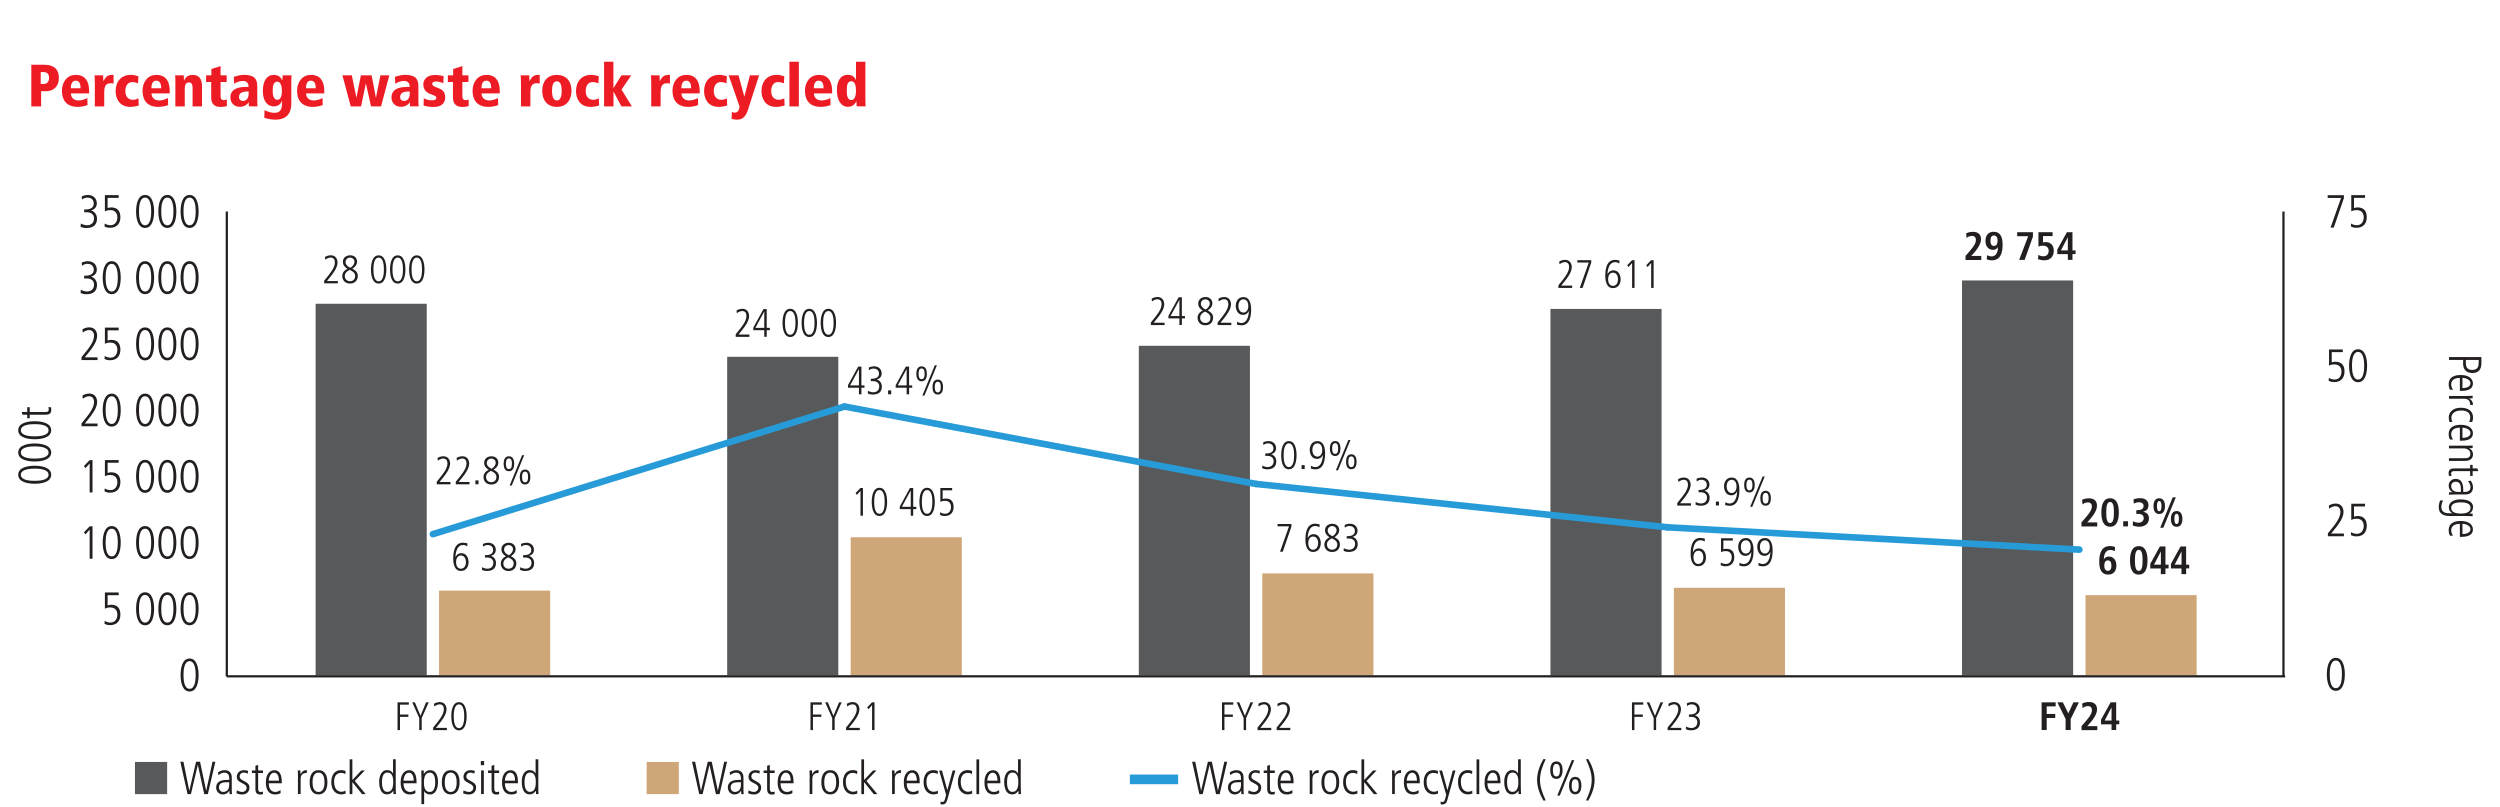 <?xml version="1.0" encoding="UTF-8"?>
<svg id="Layer_2" data-name="Layer 2" xmlns="http://www.w3.org/2000/svg" xmlns:xlink="http://www.w3.org/1999/xlink" viewBox="0 0 377.52 121.92">
  <defs>
    <style>
      .cls-1 {
        clip-path: url(#clippath-34);
      }

      .cls-2 {
        clip-path: url(#clippath-21);
      }

      .cls-3 {
        clip-path: url(#clippath-6);
      }

      .cls-4 {
        clip-path: url(#clippath-7);
      }

      .cls-5 {
        clip-path: url(#clippath-17);
      }

      .cls-6 {
        clip-path: url(#clippath-31);
      }

      .cls-7 {
        clip-path: url(#clippath-15);
      }

      .cls-8 {
        clip-path: url(#clippath-33);
      }

      .cls-9 {
        clip-path: url(#clippath-18);
      }

      .cls-10 {
        clip-path: url(#clippath-4);
      }

      .cls-11 {
        clip-path: url(#clippath-22);
      }

      .cls-12 {
        clip-path: url(#clippath-23);
      }

      .cls-13 {
        fill: #cea677;
      }

      .cls-14 {
        clip-path: url(#clippath-9);
      }

      .cls-15 {
        clip-path: url(#clippath-10);
      }

      .cls-16 {
        fill: #269bd7;
      }

      .cls-17 {
        clip-path: url(#clippath-25);
      }

      .cls-18 {
        clip-path: url(#clippath-27);
      }

      .cls-19 {
        stroke: #231f20;
        stroke-miterlimit: 10;
        stroke-width: .34px;
      }

      .cls-19, .cls-20, .cls-21 {
        fill: none;
      }

      .cls-22 {
        clip-path: url(#clippath-11);
      }

      .cls-23 {
        clip-path: url(#clippath-36);
      }

      .cls-24 {
        clip-path: url(#clippath-35);
      }

      .cls-25 {
        clip-path: url(#clippath-28);
      }

      .cls-26 {
        clip-path: url(#clippath-1);
      }

      .cls-27 {
        fill: #231f20;
      }

      .cls-28 {
        clip-path: url(#clippath-5);
      }

      .cls-29 {
        clip-path: url(#clippath-20);
      }

      .cls-30 {
        clip-path: url(#clippath-8);
      }

      .cls-31 {
        clip-path: url(#clippath-3);
      }

      .cls-32 {
        clip-path: url(#clippath-26);
      }

      .cls-33 {
        clip-path: url(#clippath-12);
      }

      .cls-34 {
        clip-path: url(#clippath-14);
      }

      .cls-35 {
        clip-path: url(#clippath-30);
      }

      .cls-36 {
        clip-path: url(#clippath-19);
      }

      .cls-37 {
        clip-path: url(#clippath-32);
      }

      .cls-38 {
        fill: #58595b;
      }

      .cls-39 {
        clip-path: url(#clippath-16);
      }

      .cls-40 {
        clip-path: url(#clippath-2);
      }

      .cls-41 {
        fill: #ed1c24;
      }

      .cls-42 {
        clip-path: url(#clippath-29);
      }

      .cls-43 {
        clip-path: url(#clippath-37);
      }

      .cls-44 {
        clip-path: url(#clippath-13);
      }

      .cls-45 {
        clip-path: url(#clippath-24);
      }

      .cls-46 {
        clip-path: url(#clippath);
      }

      .cls-21 {
        stroke: #269bd7;
        stroke-linecap: round;
        stroke-linejoin: round;
      }
    </style>
    <clipPath id="clippath">
      <rect class="cls-20" width="377.52" height="121.92"/>
    </clipPath>
    <clipPath id="clippath-1">
      <rect class="cls-20" width="377.52" height="121.92"/>
    </clipPath>
    <clipPath id="clippath-2">
      <rect class="cls-20" width="377.52" height="121.92"/>
    </clipPath>
    <clipPath id="clippath-3">
      <rect class="cls-20" width="377.52" height="121.92"/>
    </clipPath>
    <clipPath id="clippath-4">
      <rect class="cls-20" width="377.52" height="121.92"/>
    </clipPath>
    <clipPath id="clippath-5">
      <rect class="cls-20" width="377.52" height="121.92"/>
    </clipPath>
    <clipPath id="clippath-6">
      <rect class="cls-20" width="377.52" height="121.92"/>
    </clipPath>
    <clipPath id="clippath-7">
      <rect class="cls-20" width="377.52" height="121.92"/>
    </clipPath>
    <clipPath id="clippath-8">
      <rect class="cls-20" width="377.52" height="121.92"/>
    </clipPath>
    <clipPath id="clippath-9">
      <rect class="cls-20" width="377.52" height="121.92"/>
    </clipPath>
    <clipPath id="clippath-10">
      <rect class="cls-20" width="377.52" height="121.92"/>
    </clipPath>
    <clipPath id="clippath-11">
      <rect class="cls-20" width="377.52" height="121.92"/>
    </clipPath>
    <clipPath id="clippath-12">
      <rect class="cls-20" width="377.52" height="121.92"/>
    </clipPath>
    <clipPath id="clippath-13">
      <rect class="cls-20" width="377.52" height="121.92"/>
    </clipPath>
    <clipPath id="clippath-14">
      <rect class="cls-20" width="377.52" height="121.92"/>
    </clipPath>
    <clipPath id="clippath-15">
      <rect class="cls-20" width="377.52" height="121.92"/>
    </clipPath>
    <clipPath id="clippath-16">
      <rect class="cls-20" width="377.52" height="121.92"/>
    </clipPath>
    <clipPath id="clippath-17">
      <rect class="cls-20" width="377.52" height="121.92"/>
    </clipPath>
    <clipPath id="clippath-18">
      <rect class="cls-20" width="377.52" height="121.92"/>
    </clipPath>
    <clipPath id="clippath-19">
      <rect class="cls-20" width="377.52" height="121.92"/>
    </clipPath>
    <clipPath id="clippath-20">
      <rect class="cls-20" width="377.52" height="121.92"/>
    </clipPath>
    <clipPath id="clippath-21">
      <rect class="cls-20" width="377.52" height="121.92"/>
    </clipPath>
    <clipPath id="clippath-22">
      <rect class="cls-20" width="377.52" height="121.92"/>
    </clipPath>
    <clipPath id="clippath-23">
      <rect class="cls-20" width="377.52" height="121.92"/>
    </clipPath>
    <clipPath id="clippath-24">
      <rect class="cls-20" width="377.52" height="121.92"/>
    </clipPath>
    <clipPath id="clippath-25">
      <rect class="cls-20" width="377.52" height="121.92"/>
    </clipPath>
    <clipPath id="clippath-26">
      <rect class="cls-20" width="377.52" height="121.92"/>
    </clipPath>
    <clipPath id="clippath-27">
      <rect class="cls-20" width="377.52" height="121.92"/>
    </clipPath>
    <clipPath id="clippath-28">
      <rect class="cls-20" width="377.52" height="121.92"/>
    </clipPath>
    <clipPath id="clippath-29">
      <rect class="cls-20" width="377.52" height="121.92"/>
    </clipPath>
    <clipPath id="clippath-30">
      <rect class="cls-20" width="377.52" height="121.92"/>
    </clipPath>
    <clipPath id="clippath-31">
      <rect class="cls-20" width="377.52" height="121.92"/>
    </clipPath>
    <clipPath id="clippath-32">
      <rect class="cls-20" width="377.52" height="121.92"/>
    </clipPath>
    <clipPath id="clippath-33">
      <rect class="cls-20" width="377.52" height="121.92"/>
    </clipPath>
    <clipPath id="clippath-34">
      <rect class="cls-20" width="377.52" height="121.92"/>
    </clipPath>
    <clipPath id="clippath-35">
      <rect class="cls-20" width="377.52" height="121.92"/>
    </clipPath>
    <clipPath id="clippath-36">
      <rect class="cls-20" width="377.52" height="121.92"/>
    </clipPath>
    <clipPath id="clippath-37">
      <rect class="cls-20" width="377.52" height="121.92"/>
    </clipPath>
  </defs>
  <g id="Layer_1-2" data-name="Layer 1">
    <g>
      <rect class="cls-13" x="66.3" y="89.19" width="16.78" height="12.79"/>
      <rect class="cls-13" x="128.46" y="81.13" width="16.78" height="20.85"/>
      <rect class="cls-13" x="190.62" y="86.59" width="16.78" height="15.4"/>
      <rect class="cls-13" x="252.77" y="88.76" width="16.78" height="13.23"/>
      <rect class="cls-13" x="314.93" y="89.87" width="16.78" height="12.11"/>
      <rect class="cls-38" x="47.66" y="45.87" width="16.78" height="56.12"/>
      <rect class="cls-38" x="109.81" y="53.88" width="16.78" height="48.1"/>
      <rect class="cls-38" x="171.97" y="52.22" width="16.78" height="49.76"/>
      <rect class="cls-38" x="234.13" y="46.65" width="16.78" height="55.34"/>
      <rect class="cls-38" x="296.28" y="42.35" width="16.78" height="59.63"/>
      <line class="cls-21" x1="127.53" y1="61.39" x2="65.37" y2="80.66"/>
      <line class="cls-21" x1="189.68" y1="73.08" x2="127.53" y2="61.39"/>
      <line class="cls-21" x1="251.84" y1="79.63" x2="189.68" y2="73.08"/>
      <line class="cls-21" x1="314" y1="83" x2="251.84" y2="79.63"/>
      <g class="cls-46">
        <path class="cls-27" d="M12.21,33.75c.13.09.58.27.91.27.55,0,1.08-.29,1.08-1.05,0-.63-.5-.92-1.08-.92h-.41v-.41c.68,0,1.45-.11,1.45-.92,0-.13-.04-.88-.97-.88-.2,0-.48.05-.81.29l-.04-.46c.18-.13.67-.23.9-.23,1.06,0,1.38.76,1.38,1.24,0,.6-.34.95-.88,1.1.39.08.91.5.91,1.25,0,.93-.59,1.4-1.58,1.4-.5,0-.74-.11-.9-.2l.04-.48Z"/>
        <path class="cls-27" d="M15.82,33.76c.34.22.69.25.84.25.8,0,1.06-.64,1.06-1.2s-.28-1.08-1.06-1.08c-.39,0-.5.05-.79.17h-.03v-2.43h2.08v.41h-1.67v1.54c.13-.05.34-.1.54-.1,1.09,0,1.39.72,1.39,1.48,0,.92-.5,1.6-1.55,1.6-.43,0-.64-.1-.84-.19l.02-.47v.02Z"/>
        <path class="cls-27" d="M21.91,29.84c-.88,0-.92,1.51-.92,2.09s.05,2.09.92,2.09.92-1.51.92-2.09-.05-2.09-.92-2.09M21.91,34.42c-1.19,0-1.36-1.65-1.36-2.49s.17-2.49,1.36-2.49,1.36,1.65,1.36,2.49-.17,2.49-1.36,2.49"/>
        <path class="cls-27" d="M25.27,29.84c-.88,0-.92,1.51-.92,2.09s.05,2.09.92,2.09.92-1.51.92-2.09-.05-2.09-.92-2.09M25.27,34.42c-1.19,0-1.36-1.65-1.36-2.49s.17-2.49,1.36-2.49,1.36,1.65,1.36,2.49-.17,2.49-1.36,2.49"/>
        <path class="cls-27" d="M28.63,29.84c-.88,0-.92,1.51-.92,2.09s.05,2.09.92,2.09.92-1.51.92-2.09-.05-2.09-.92-2.09M28.63,34.42c-1.19,0-1.36-1.65-1.36-2.49s.17-2.49,1.36-2.49,1.36,1.65,1.36,2.49-.17,2.49-1.36,2.49"/>
        <path class="cls-27" d="M12.21,43.75c.13.09.58.27.91.27.55,0,1.08-.29,1.08-1.05,0-.63-.5-.92-1.08-.92h-.41v-.41c.68,0,1.45-.11,1.45-.92,0-.13-.04-.88-.97-.88-.2,0-.48.05-.81.29l-.04-.46c.18-.13.67-.23.9-.23,1.06,0,1.38.76,1.38,1.24,0,.6-.34.95-.88,1.1.39.08.91.5.91,1.25,0,.93-.59,1.4-1.58,1.4-.5,0-.74-.11-.9-.2l.04-.48Z"/>
        <path class="cls-27" d="M16.87,39.84c-.88,0-.92,1.51-.92,2.09s.05,2.09.92,2.09.92-1.51.92-2.09-.05-2.09-.92-2.09M16.87,44.42c-1.19,0-1.36-1.65-1.36-2.49s.17-2.49,1.36-2.49,1.36,1.65,1.36,2.49-.17,2.49-1.36,2.49"/>
        <path class="cls-27" d="M21.91,39.84c-.88,0-.92,1.51-.92,2.09s.05,2.09.92,2.09.92-1.51.92-2.09-.05-2.09-.92-2.09M21.91,44.42c-1.19,0-1.36-1.65-1.36-2.49s.17-2.49,1.36-2.49,1.36,1.65,1.36,2.49-.17,2.49-1.36,2.49"/>
        <path class="cls-27" d="M25.27,39.84c-.88,0-.92,1.51-.92,2.09s.05,2.09.92,2.09.92-1.51.92-2.09-.05-2.09-.92-2.09M25.27,44.42c-1.19,0-1.36-1.65-1.36-2.49s.17-2.49,1.36-2.49,1.36,1.65,1.36,2.49-.17,2.49-1.36,2.49"/>
        <path class="cls-27" d="M28.63,39.84c-.88,0-.92,1.51-.92,2.09s.05,2.09.92,2.09.92-1.51.92-2.09-.05-2.09-.92-2.09M28.63,44.42c-1.19,0-1.36-1.65-1.36-2.49s.17-2.49,1.36-2.49,1.36,1.65,1.36,2.49-.17,2.49-1.36,2.49"/>
        <path class="cls-27" d="M12.3,53.95l.37-.46c.57-.7,1.53-1.81,1.53-2.77,0-.5-.22-.88-.76-.88-.31,0-.7.18-.93.38l-.06-.48c.22-.14.56-.31,1.03-.31.87,0,1.19.67,1.19,1.28,0,.92-.83,1.96-1.24,2.47l-.63.78h1.93v.41h-2.42v-.43h0Z"/>
        <path class="cls-27" d="M15.82,53.76c.34.22.69.25.84.25.8,0,1.06-.64,1.06-1.2s-.28-1.08-1.06-1.08c-.39,0-.5.05-.79.17h-.03v-2.43h2.08v.41h-1.67v1.54c.13-.05.34-.1.54-.1,1.09,0,1.39.72,1.39,1.48,0,.92-.5,1.6-1.55,1.6-.43,0-.64-.1-.84-.19l.02-.47v.02Z"/>
        <path class="cls-27" d="M21.91,49.84c-.88,0-.92,1.51-.92,2.09s.05,2.09.92,2.09.92-1.51.92-2.09-.05-2.09-.92-2.09M21.91,54.42c-1.19,0-1.36-1.65-1.36-2.49s.17-2.49,1.36-2.49,1.36,1.65,1.36,2.49-.17,2.49-1.36,2.49"/>
        <path class="cls-27" d="M25.27,49.84c-.88,0-.92,1.51-.92,2.09s.05,2.09.92,2.09.92-1.51.92-2.09-.05-2.09-.92-2.09M25.27,54.42c-1.19,0-1.36-1.65-1.36-2.49s.17-2.49,1.36-2.49,1.36,1.65,1.36,2.49-.17,2.49-1.36,2.49"/>
        <path class="cls-27" d="M28.63,49.84c-.88,0-.92,1.51-.92,2.09s.05,2.09.92,2.09.92-1.51.92-2.09-.05-2.09-.92-2.09M28.63,54.42c-1.19,0-1.36-1.65-1.36-2.49s.17-2.49,1.36-2.49,1.36,1.65,1.36,2.49-.17,2.49-1.36,2.49"/>
        <path class="cls-27" d="M12.3,63.95l.37-.46c.57-.7,1.53-1.81,1.53-2.77,0-.5-.22-.88-.76-.88-.31,0-.7.18-.93.38l-.06-.48c.22-.14.56-.31,1.03-.31.87,0,1.19.67,1.19,1.28,0,.92-.83,1.96-1.24,2.47l-.63.78h1.93v.41h-2.42v-.43h0Z"/>
        <path class="cls-27" d="M16.87,59.84c-.88,0-.92,1.51-.92,2.09s.05,2.09.92,2.09.92-1.51.92-2.09-.05-2.09-.92-2.09M16.87,64.42c-1.19,0-1.36-1.65-1.36-2.49s.17-2.49,1.36-2.49,1.36,1.65,1.36,2.49-.17,2.49-1.36,2.49"/>
        <path class="cls-27" d="M21.91,59.84c-.88,0-.92,1.51-.92,2.09s.05,2.09.92,2.09.92-1.51.92-2.09-.05-2.09-.92-2.09M21.91,64.42c-1.19,0-1.36-1.65-1.36-2.49s.17-2.49,1.36-2.49,1.36,1.65,1.36,2.49-.17,2.49-1.36,2.49"/>
        <path class="cls-27" d="M25.27,59.84c-.88,0-.92,1.51-.92,2.09s.05,2.09.92,2.09.92-1.51.92-2.09-.05-2.09-.92-2.09M25.27,64.42c-1.19,0-1.36-1.65-1.36-2.49s.17-2.49,1.36-2.49,1.36,1.65,1.36,2.49-.17,2.49-1.36,2.49"/>
        <path class="cls-27" d="M28.63,59.84c-.88,0-.92,1.51-.92,2.09s.05,2.09.92,2.09.92-1.51.92-2.09-.05-2.09-.92-2.09M28.63,64.42c-1.19,0-1.36-1.65-1.36-2.49s.17-2.49,1.36-2.49,1.36,1.65,1.36,2.49-.17,2.49-1.36,2.49"/>
      </g>
      <polygon class="cls-27" points="13.54 69.48 13.97 69.48 13.97 74.37 13.54 74.37 13.54 69.97 12.91 70.7 12.67 70.38 13.54 69.48"/>
      <g class="cls-26">
        <path class="cls-27" d="M15.82,73.76c.34.22.69.25.84.25.8,0,1.06-.64,1.06-1.2s-.28-1.08-1.06-1.08c-.39,0-.5.05-.79.17h-.03v-2.43h2.08v.41h-1.67v1.54c.13-.05.34-.1.54-.1,1.09,0,1.39.72,1.39,1.48,0,.92-.5,1.6-1.55,1.6-.43,0-.64-.1-.84-.19l.02-.47v.02Z"/>
        <path class="cls-27" d="M21.91,69.84c-.88,0-.92,1.51-.92,2.09s.05,2.09.92,2.09.92-1.51.92-2.09-.05-2.09-.92-2.09M21.91,74.42c-1.19,0-1.36-1.65-1.36-2.49s.17-2.49,1.36-2.49,1.36,1.65,1.36,2.49-.17,2.49-1.36,2.49"/>
        <path class="cls-27" d="M25.27,69.84c-.88,0-.92,1.51-.92,2.09s.05,2.09.92,2.09.92-1.51.92-2.09-.05-2.09-.92-2.09M25.27,74.42c-1.19,0-1.36-1.65-1.36-2.49s.17-2.49,1.36-2.49,1.36,1.65,1.36,2.49-.17,2.49-1.36,2.49"/>
        <path class="cls-27" d="M28.63,69.84c-.88,0-.92,1.51-.92,2.09s.05,2.09.92,2.09.92-1.51.92-2.09-.05-2.09-.92-2.09M28.63,74.42c-1.19,0-1.36-1.65-1.36-2.49s.17-2.49,1.36-2.49,1.36,1.65,1.36,2.49-.17,2.49-1.36,2.49"/>
      </g>
      <polygon class="cls-27" points="13.54 79.48 13.97 79.48 13.97 84.37 13.54 84.37 13.54 79.97 12.91 80.7 12.67 80.38 13.54 79.48"/>
      <g class="cls-40">
        <path class="cls-27" d="M16.87,79.84c-.88,0-.92,1.51-.92,2.09s.05,2.09.92,2.09.92-1.51.92-2.09-.05-2.09-.92-2.09M16.87,84.42c-1.19,0-1.36-1.65-1.36-2.49s.17-2.49,1.36-2.49,1.36,1.65,1.36,2.49-.17,2.49-1.36,2.49"/>
        <path class="cls-27" d="M21.91,79.84c-.88,0-.92,1.51-.92,2.09s.05,2.09.92,2.09.92-1.51.92-2.09-.05-2.09-.92-2.09M21.91,84.42c-1.19,0-1.36-1.65-1.36-2.49s.17-2.49,1.36-2.49,1.36,1.65,1.36,2.49-.17,2.49-1.36,2.49"/>
        <path class="cls-27" d="M25.27,79.84c-.88,0-.92,1.51-.92,2.09s.05,2.09.92,2.09.92-1.51.92-2.09-.05-2.09-.92-2.09M25.27,84.42c-1.19,0-1.36-1.65-1.36-2.49s.17-2.49,1.36-2.49,1.36,1.65,1.36,2.49-.17,2.49-1.36,2.49"/>
        <path class="cls-27" d="M28.63,79.84c-.88,0-.92,1.51-.92,2.09s.05,2.09.92,2.09.92-1.51.92-2.09-.05-2.09-.92-2.09M28.63,84.42c-1.19,0-1.36-1.65-1.36-2.49s.17-2.49,1.36-2.49,1.36,1.65,1.36,2.49-.17,2.49-1.36,2.49"/>
        <path class="cls-27" d="M15.82,93.76c.34.22.69.25.84.25.8,0,1.06-.64,1.06-1.2s-.28-1.08-1.06-1.08c-.39,0-.5.05-.79.17h-.03v-2.43h2.08v.41h-1.67v1.54c.13-.05.34-.1.54-.1,1.09,0,1.39.72,1.39,1.48,0,.92-.5,1.6-1.55,1.6-.43,0-.64-.1-.84-.19l.02-.47v.02Z"/>
        <path class="cls-27" d="M21.91,89.84c-.88,0-.92,1.51-.92,2.09s.05,2.09.92,2.09.92-1.51.92-2.09-.05-2.09-.92-2.09M21.91,94.42c-1.19,0-1.36-1.65-1.36-2.49s.17-2.49,1.36-2.49,1.36,1.65,1.36,2.49-.17,2.49-1.36,2.49"/>
        <path class="cls-27" d="M25.27,89.84c-.88,0-.92,1.51-.92,2.09s.05,2.09.92,2.09.92-1.51.92-2.09-.05-2.09-.92-2.09M25.27,94.42c-1.19,0-1.36-1.65-1.36-2.49s.17-2.49,1.36-2.49,1.36,1.65,1.36,2.49-.17,2.49-1.36,2.49"/>
        <path class="cls-27" d="M28.63,89.84c-.88,0-.92,1.51-.92,2.09s.05,2.09.92,2.09.92-1.51.92-2.09-.05-2.09-.92-2.09M28.63,94.42c-1.19,0-1.36-1.65-1.36-2.49s.17-2.49,1.36-2.49,1.36,1.65,1.36,2.49-.17,2.49-1.36,2.49"/>
        <path class="cls-27" d="M28.63,99.84c-.88,0-.92,1.51-.92,2.09s.05,2.09.92,2.09.92-1.51.92-2.09-.05-2.09-.92-2.09M28.63,104.42c-1.19,0-1.36-1.65-1.36-2.49s.17-2.49,1.36-2.49,1.36,1.65,1.36,2.49-.17,2.49-1.36,2.49"/>
      </g>
      <polygon class="cls-27" points="351.5 29.48 353.95 29.48 353.95 29.91 352.42 34.37 351.93 34.37 353.52 29.89 351.5 29.89 351.5 29.48"/>
      <g class="cls-31">
        <path class="cls-27" d="M355.04,33.76c.34.22.69.25.84.25.8,0,1.06-.64,1.06-1.2s-.28-1.08-1.06-1.08c-.39,0-.5.05-.79.17h-.03v-2.43h2.08v.41h-1.67v1.54c.13-.05.34-.1.54-.1,1.09,0,1.39.72,1.39,1.48,0,.92-.5,1.6-1.55,1.6-.43,0-.64-.1-.84-.19l.02-.47v.02Z"/>
        <path class="cls-27" d="M351.68,57.06c.34.22.69.25.84.25.8,0,1.06-.64,1.06-1.2s-.28-1.08-1.06-1.08c-.38,0-.5.05-.79.17h-.03v-2.43h2.08v.41h-1.67v1.54c.13-.05.34-.1.54-.1,1.09,0,1.39.72,1.39,1.48,0,.92-.5,1.6-1.55,1.6-.43,0-.64-.1-.84-.19l.02-.47v.02Z"/>
        <path class="cls-27" d="M356.09,53.14c-.88,0-.92,1.51-.92,2.09s.05,2.09.92,2.09.92-1.51.92-2.09-.05-2.09-.92-2.09M356.09,57.72c-1.19,0-1.36-1.65-1.36-2.49s.17-2.49,1.36-2.49,1.36,1.65,1.36,2.49-.17,2.49-1.36,2.49"/>
        <path class="cls-27" d="M351.52,80.55l.37-.46c.57-.7,1.53-1.81,1.53-2.77,0-.5-.22-.88-.76-.88-.31,0-.7.18-.93.39l-.06-.48c.22-.14.56-.31,1.03-.31.87,0,1.19.67,1.19,1.28,0,.92-.83,1.96-1.24,2.47l-.63.78h1.93v.41h-2.42v-.43h0Z"/>
        <path class="cls-27" d="M355.04,80.36c.34.22.69.25.84.25.8,0,1.06-.64,1.06-1.2s-.28-1.08-1.06-1.08c-.39,0-.5.05-.79.17h-.03v-2.43h2.08v.41h-1.67v1.54c.13-.05.34-.1.54-.1,1.09,0,1.39.72,1.39,1.48,0,.92-.5,1.6-1.55,1.6-.43,0-.64-.1-.84-.19l.02-.47v.02Z"/>
        <path class="cls-27" d="M352.73,99.74c-.88,0-.92,1.51-.92,2.09s.05,2.09.92,2.09.92-1.51.92-2.09-.05-2.09-.92-2.09M352.73,104.32c-1.19,0-1.36-1.65-1.36-2.49s.17-2.49,1.36-2.49,1.36,1.65,1.36,2.49-.17,2.49-1.36,2.49"/>
      </g>
      <polygon class="cls-27" points="60.03 106.06 61.74 106.06 61.74 106.41 60.4 106.41 60.4 107.9 61.67 107.9 61.67 108.25 60.4 108.25 60.4 110.25 60.03 110.25 60.03 106.06"/>
      <polygon class="cls-27" points="63.31 108.43 62.25 106.06 62.65 106.06 63.5 108.09 64.34 106.06 64.74 106.06 63.68 108.43 63.68 110.25 63.31 110.25 63.31 108.43"/>
      <g class="cls-10">
        <path class="cls-27" d="M65.4,109.88l.32-.4c.49-.6,1.31-1.55,1.31-2.37,0-.43-.19-.75-.65-.75-.26,0-.6.16-.8.33l-.05-.41c.19-.12.48-.26.88-.26.74,0,1.02.58,1.02,1.1,0,.79-.71,1.68-1.06,2.12l-.54.67h1.65v.35h-2.07v-.37h0Z"/>
        <path class="cls-27" d="M69.31,106.37c-.75,0-.79,1.29-.79,1.79s.04,1.79.79,1.79.79-1.29.79-1.79-.04-1.79-.79-1.79M69.31,110.29c-1.02,0-1.16-1.41-1.16-2.13s.14-2.13,1.16-2.13,1.16,1.41,1.16,2.13-.14,2.13-1.16,2.13"/>
      </g>
      <polygon class="cls-27" points="122.39 106.06 124.1 106.06 124.1 106.41 122.76 106.41 122.76 107.9 124.03 107.9 124.03 108.25 122.76 108.25 122.76 110.25 122.39 110.25 122.39 106.06"/>
      <polygon class="cls-27" points="125.67 108.43 124.61 106.06 125.01 106.06 125.86 108.09 126.7 106.06 127.1 106.06 126.04 108.43 126.04 110.25 125.67 110.25 125.67 108.43"/>
      <g class="cls-28">
        <path class="cls-27" d="M127.75,109.88l.32-.4c.49-.6,1.31-1.55,1.31-2.37,0-.43-.19-.75-.65-.75-.26,0-.6.16-.8.33l-.05-.41c.19-.12.48-.26.88-.26.74,0,1.02.58,1.02,1.1,0,.79-.71,1.68-1.06,2.12l-.54.67h1.65v.35h-2.07v-.37h0Z"/>
      </g>
      <polygon class="cls-27" points="131.69 106.06 132.06 106.06 132.06 110.25 131.69 110.25 131.69 106.48 131.15 107.1 130.95 106.82 131.69 106.05 131.69 106.06"/>
      <polygon class="cls-27" points="184.53 106.06 186.24 106.06 186.24 106.41 184.9 106.41 184.9 107.9 186.17 107.9 186.17 108.25 184.9 108.25 184.9 110.25 184.53 110.25 184.53 106.06"/>
      <polygon class="cls-27" points="187.8 108.43 186.74 106.06 187.14 106.06 187.99 108.09 188.83 106.06 189.23 106.06 188.17 108.43 188.17 110.25 187.8 110.25 187.8 108.43"/>
      <g class="cls-3">
        <path class="cls-27" d="M189.89,109.88l.32-.4c.49-.6,1.31-1.55,1.31-2.37,0-.43-.19-.75-.65-.75-.26,0-.6.16-.8.33l-.05-.41c.19-.12.48-.26.88-.26.74,0,1.02.58,1.02,1.1,0,.79-.71,1.68-1.06,2.12l-.54.67h1.65v.35h-2.07v-.37h0Z"/>
        <path class="cls-27" d="M192.77,109.88l.32-.4c.49-.6,1.31-1.55,1.31-2.37,0-.43-.19-.75-.65-.75-.26,0-.6.16-.8.33l-.05-.41c.19-.12.48-.26.88-.26.74,0,1.02.58,1.02,1.1,0,.79-.71,1.68-1.06,2.12l-.54.67h1.65v.35h-2.07v-.37h0Z"/>
      </g>
      <polygon class="cls-27" points="246.44 106.06 248.15 106.06 248.15 106.41 246.81 106.41 246.81 107.9 248.08 107.9 248.08 108.25 246.81 108.25 246.81 110.25 246.44 110.25 246.44 106.06"/>
      <polygon class="cls-27" points="249.72 108.43 248.66 106.06 249.06 106.06 249.91 108.09 250.75 106.06 251.15 106.06 250.09 108.43 250.09 110.25 249.72 110.25 249.72 108.43"/>
      <g class="cls-4">
        <path class="cls-27" d="M251.81,109.88l.32-.4c.49-.6,1.31-1.55,1.31-2.37,0-.43-.19-.75-.65-.75-.26,0-.6.16-.8.33l-.05-.41c.19-.12.48-.26.88-.26.74,0,1.02.58,1.02,1.1,0,.79-.71,1.68-1.06,2.12l-.54.67h1.65v.35h-2.07v-.37h0Z"/>
        <path class="cls-27" d="M254.61,109.71c.11.08.5.23.78.23.47,0,.92-.25.92-.9,0-.54-.43-.79-.92-.79h-.35v-.35c.58,0,1.24-.1,1.24-.79,0-.11-.04-.75-.83-.75-.17,0-.41.04-.69.25l-.03-.4c.16-.11.57-.2.77-.2.91,0,1.18.65,1.18,1.06,0,.51-.29.81-.75.94.34.07.78.43.78,1.07,0,.8-.5,1.2-1.36,1.2-.43,0-.63-.1-.77-.17l.03-.41h0Z"/>
      </g>
      <polygon class="cls-27" points="308.3 106.06 310.42 106.06 310.42 106.67 309.07 106.67 309.07 107.81 310.36 107.81 310.36 108.42 309.07 108.42 309.07 110.24 308.3 110.24 308.3 106.05 308.3 106.06"/>
      <polygon class="cls-27" points="311.92 108.57 310.68 106.06 311.51 106.06 312.33 107.73 313.1 106.06 313.93 106.06 312.69 108.58 312.69 110.24 311.92 110.24 311.92 108.56 311.92 108.57"/>
      <g class="cls-30">
        <path class="cls-27" d="M314.34,109.63l.31-.35c.61-.7,1.25-1.41,1.25-2.04,0-.4-.24-.62-.57-.62-.46,0-.7.2-.84.32l-.07-.69c.19-.11.51-.24,1.04-.24.89,0,1.21.5,1.21,1.12,0,.76-.63,1.6-1.33,2.36l-.15.16h1.52v.61h-2.38v-.62h.01Z"/>
      </g>
      <path class="cls-27" d="M318.86,106.83h-.01l-1.03,1.98h1.04v-1.98ZM318.86,109.38h-1.59v-.7l1.45-2.62h.84v2.75h.47v.56h-.47v.87h-.7v-.87h0Z"/>
      <g class="cls-14">
        <path class="cls-27" d="M296.82,38.63l.31-.35c.61-.7,1.25-1.41,1.25-2.04,0-.4-.24-.62-.57-.62-.46,0-.7.2-.84.32l-.07-.69c.19-.11.51-.24,1.04-.24.89,0,1.21.5,1.21,1.12,0,.76-.63,1.6-1.33,2.36l-.15.16h1.52v.61h-2.38v-.62h.01Z"/>
        <path class="cls-27" d="M301.11,37.14c.35,0,.54-.31.54-.79s-.17-.79-.54-.79-.54.3-.54.79c0,.46.16.79.54.79M300.06,38.54c.14.06.36.18.69.18.81,0,.95-.89.97-1.4h-.01c-.14.22-.36.41-.77.41-.59,0-1.12-.45-1.12-1.36,0-.83.44-1.37,1.23-1.37,1.07,0,1.36.88,1.36,1.96,0,1.24-.34,2.35-1.62,2.35-.38,0-.63-.09-.77-.14l.04-.62h0Z"/>
      </g>
      <polygon class="cls-27" points="306.27 35.67 304.61 35.67 304.61 35.06 306.99 35.06 306.99 35.73 305.74 39.24 304.91 39.24 306.27 35.67"/>
      <g class="cls-15">
        <path class="cls-27" d="M309.96,35.06v.59h-1.45v.96c.1-.03.25-.05.47-.05.64,0,1.16.47,1.16,1.29,0,.92-.56,1.46-1.42,1.46-.43,0-.77-.11-.97-.17l.05-.64c.21.11.43.2.78.2.5,0,.79-.34.79-.82,0-.42-.26-.78-.85-.78-.34,0-.57.09-.7.13v-2.17h2.14Z"/>
      </g>
      <path class="cls-27" d="M312.26,35.83h-.01l-1.03,1.98h1.04v-1.98ZM312.26,38.38h-1.59v-.7l1.45-2.62h.84v2.75h.47v.56h-.47v.87h-.7v-.87h0Z"/>
      <g class="cls-22">
        <path class="cls-27" d="M318.3,86.2c.38,0,.54-.3.54-.79,0-.46-.16-.79-.54-.79-.35,0-.54.31-.54.79s.17.79.54.79M319.35,83.23c-.14-.06-.36-.18-.69-.18-.81,0-.95.89-.97,1.4h.01c.14-.22.36-.41.77-.41.59,0,1.12.45,1.12,1.36,0,.83-.44,1.37-1.23,1.37-1.07,0-1.36-.88-1.36-1.96,0-1.24.34-2.35,1.62-2.35.38,0,.63.09.77.14l-.04.62h0Z"/>
        <path class="cls-27" d="M322.97,86.21c.47,0,.58-.67.58-1.59s-.1-1.59-.58-1.59-.58.67-.58,1.59.11,1.59.58,1.59M322.97,82.47c1.08,0,1.32,1.12,1.32,2.15s-.23,2.15-1.32,2.15-1.32-1.12-1.32-2.15.24-2.15,1.32-2.15"/>
      </g>
      <path class="cls-27" d="M326.31,83.29h-.01l-1.03,1.98h1.04v-1.98ZM326.31,85.84h-1.6v-.7l1.45-2.62h.84v2.75h.47v.56h-.47v.87h-.7v-.87h.01Z"/>
      <path class="cls-27" d="M329.43,83.29h-.01l-1.03,1.98h1.04v-1.98ZM329.43,85.84h-1.6v-.7l1.45-2.62h.84v2.75h.47v.56h-.47v.87h-.7v-.87h.01Z"/>
      <g class="cls-33">
        <path class="cls-41" d="M6.62,12.67c.46,0,.79-.31.79-.9,0-.62-.29-.89-.87-.89h-.39v1.79h.47ZM4.73,9.78h2.01c1.34,0,2.15.64,2.15,2,0,1.07-.59,1.99-1.97,1.99h-.71v2.3h-1.48v-6.28h0Z"/>
        <path class="cls-41" d="M12.17,13.33c0-.59-.15-1.15-.74-1.15-.73,0-.73.9-.73,1.15h1.47ZM13.47,14.1h-2.76c0,.56.36,1.07,1.16,1.07.49,0,.97-.18,1.32-.37l.03,1.07c-.46.17-1,.27-1.49.27-1.65,0-2.38-1-2.38-2.43,0-1.26.74-2.4,2.08-2.4.42,0,2.03,0,2.03,2.45v.34h.01Z"/>
        <path class="cls-41" d="M14.31,12.36c0-.45,0-.74-.04-.98h1.3c0,.28.03.57.04.85h.02c.29-.5.49-.92,1.31-.92h.21v1.31c-.15-.04-.28-.05-.48-.05-.83,0-.93.72-.93,1.4v2.1h-1.42v-3.71h0Z"/>
        <path class="cls-41" d="M20.96,15.94c-.41.11-.84.2-1.29.2-1.81,0-2.21-1.51-2.21-2.37,0-1.44.83-2.47,2.32-2.47.47,0,.72.12,1.13.22l-.07,1.07c-.26-.1-.53-.2-.83-.2-1.08,0-1.08,1.19-1.08,1.37,0,.99.61,1.31,1.15,1.31.3,0,.57-.11.83-.21l.04,1.07h.01Z"/>
        <path class="cls-41" d="M24.34,13.33c0-.59-.15-1.15-.74-1.15-.73,0-.73.9-.73,1.15h1.47ZM25.64,14.1h-2.76c0,.56.36,1.07,1.16,1.07.49,0,.97-.18,1.32-.37l.03,1.07c-.46.17-1,.27-1.49.27-1.65,0-2.38-1-2.38-2.43,0-1.26.74-2.4,2.08-2.4.42,0,2.03,0,2.03,2.45v.34h.01Z"/>
        <path class="cls-41" d="M29.07,13.18c0-.59-.26-.74-.55-.74-.46,0-.62.4-.62,1v2.63h-1.42v-3.71c0-.45,0-.74-.04-.98h1.3c.02.21.04.47.04.78h.02c.22-.51.58-.85,1.32-.85,1.04,0,1.38.76,1.38,1.69v3.07h-1.42v-2.89h0Z"/>
        <path class="cls-41" d="M31.11,11.38h.81v-.96l1.39-.44v1.4h.92v1h-.92v2.15c0,.46.21.59.48.59.2,0,.32-.04.47-.1v1c-.14.05-.53.13-.99.13-.74,0-1.38-.36-1.38-1.39v-2.38h-.77v-1h0Z"/>
        <path class="cls-41" d="M37.55,13.81c-.57,0-1.46.04-1.46.82,0,.61.5.61.61.61.13,0,.85-.02.85-1.16v-.27ZM35.31,11.6c.37-.12,1-.3,1.51-.3,1.65,0,2.03.68,2.03,1.73v1.71c0,.69,0,1.01.04,1.32h-1.3l-.04-.65h-.02c-.06.29-.61.72-1.29.72-.87,0-1.45-.57-1.45-1.42,0-1.57,1.83-1.58,2.32-1.58h.43c0-.9-.67-.9-.87-.9-.36,0-.75.08-1.31.41l-.06-1.05h.01Z"/>
        <path class="cls-41" d="M41.86,15.07c.58,0,.71-.69.71-1.35,0-.54-.13-1.39-.7-1.39-.66,0-.69.9-.69,1.39,0,.37.05,1.35.68,1.35M43.99,15.5c0,.68-.02,2.57-2.39,2.57-.67,0-1.24-.14-1.69-.28l.04-1.16c.24.13.83.41,1.48.41,1.12,0,1.17-.83,1.17-1.8h-.02c-.08.25-.44.83-1.23.83s-1.66-.58-1.66-2.34c0-1.49.59-2.42,1.67-2.42.82,0,1.13.53,1.26.82h.02l.04-.75h1.35c-.02.22-.04.46-.04,1.05v3.07Z"/>
        <path class="cls-41" d="M47.68,13.33c0-.59-.15-1.15-.74-1.15-.73,0-.73.9-.73,1.15h1.47ZM48.98,14.1h-2.76c0,.56.36,1.07,1.16,1.07.49,0,.97-.18,1.32-.37l.03,1.07c-.46.17-1,.27-1.49.27-1.65,0-2.38-1-2.38-2.43,0-1.26.74-2.4,2.08-2.4.42,0,2.03,0,2.03,2.45v.34h.01Z"/>
      </g>
      <polygon class="cls-41" points="53.13 11.38 53.81 14.72 53.83 14.72 54.5 11.38 56.12 11.38 56.76 14.72 56.78 14.72 57.44 11.38 58.79 11.38 57.54 16.07 56.03 16.07 55.26 12.64 55.24 12.64 54.52 16.07 52.97 16.07 51.71 11.38 53.13 11.38"/>
      <g class="cls-44">
        <path class="cls-41" d="M61.88,13.81c-.57,0-1.46.04-1.46.82,0,.61.5.61.61.61.13,0,.85-.02.85-1.16v-.27ZM59.64,11.6c.37-.12,1-.3,1.51-.3,1.65,0,2.03.68,2.03,1.73v1.71c0,.69,0,1.01.04,1.32h-1.3l-.04-.65h-.02c-.06.29-.61.72-1.29.72-.87,0-1.45-.57-1.45-1.42,0-1.57,1.83-1.58,2.32-1.58h.43c0-.9-.67-.9-.87-.9-.36,0-.75.08-1.31.41l-.06-1.05h.01Z"/>
        <path class="cls-41" d="M66.94,12.56c-.38-.15-.73-.25-1.14-.25-.37,0-.53.18-.53.34,0,.29.21.39.98.68.49.18.98.49.98,1.37,0,1.04-.78,1.45-1.73,1.45-.41,0-1.04-.04-1.54-.22l.04-1.1c.34.21.77.32,1.17.32.67,0,.71-.23.71-.44s-.37-.3-.98-.55c-.5-.21-.98-.6-.98-1.44,0-.5.36-1.4,1.76-1.4.58,0,1.07.11,1.31.19l-.04,1.06h0Z"/>
        <path class="cls-41" d="M67.62,11.38h.81v-.96l1.39-.44v1.4h.92v1h-.92v2.15c0,.46.21.59.48.59.2,0,.32-.04.47-.1v1c-.14.05-.53.13-.99.13-.74,0-1.38-.36-1.38-1.39v-2.38h-.77v-1h0Z"/>
        <path class="cls-41" d="M74.18,13.33c0-.59-.15-1.15-.74-1.15-.73,0-.73.9-.73,1.15h1.47ZM75.48,14.1h-2.76c0,.56.36,1.07,1.16,1.07.49,0,.97-.18,1.32-.37l.03,1.07c-.46.17-1,.27-1.49.27-1.65,0-2.38-1-2.38-2.43,0-1.26.74-2.4,2.08-2.4.42,0,2.03,0,2.03,2.45v.34h.01Z"/>
        <path class="cls-41" d="M78.66,12.36c0-.45,0-.74-.04-.98h1.3c0,.28.03.57.04.85h.02c.29-.5.49-.92,1.31-.92h.21v1.31c-.15-.04-.28-.05-.48-.05-.83,0-.93.72-.93,1.4v2.1h-1.42v-3.71h0Z"/>
        <path class="cls-41" d="M84.09,15.17c.5,0,.73-.54.73-1.46s-.23-1.43-.73-1.43-.73.51-.73,1.43.23,1.46.73,1.46M84.09,11.31c1.44,0,2.21,1,2.21,2.4s-.77,2.43-2.21,2.43-2.21-1.01-2.21-2.43.77-2.4,2.21-2.4"/>
        <path class="cls-41" d="M90.48,15.94c-.41.11-.84.2-1.29.2-1.81,0-2.21-1.51-2.21-2.37,0-1.44.83-2.47,2.32-2.47.47,0,.72.12,1.13.22l-.07,1.07c-.26-.1-.53-.2-.83-.2-1.08,0-1.08,1.19-1.08,1.37,0,.99.61,1.31,1.15,1.31.3,0,.57-.11.83-.21l.04,1.07h.01Z"/>
      </g>
      <polygon class="cls-41" points="91.21 9.32 92.63 9.32 92.63 13.28 92.65 13.28 93.84 11.38 95.32 11.38 93.85 13.53 95.42 16.07 93.84 16.07 92.66 13.85 92.64 13.85 92.64 16.07 91.22 16.07 91.22 9.32 91.21 9.32"/>
      <g class="cls-34">
        <path class="cls-41" d="M98.33,12.36c0-.45,0-.74-.04-.98h1.3c0,.28.03.57.04.85h.02c.29-.5.49-.92,1.31-.92h.21v1.31c-.15-.04-.28-.05-.48-.05-.83,0-.93.72-.93,1.4v2.1h-1.42v-3.71h0Z"/>
        <path class="cls-41" d="M104.37,13.33c0-.59-.15-1.15-.74-1.15-.73,0-.73.9-.73,1.15h1.47ZM105.67,14.1h-2.76c0,.56.36,1.07,1.16,1.07.49,0,.97-.18,1.32-.37l.03,1.07c-.46.17-1,.27-1.49.27-1.65,0-2.38-1-2.38-2.43,0-1.26.74-2.4,2.08-2.4.42,0,2.03,0,2.03,2.45v.34h.01Z"/>
        <path class="cls-41" d="M109.82,15.94c-.41.11-.84.2-1.29.2-1.81,0-2.21-1.51-2.21-2.37,0-1.44.83-2.47,2.32-2.47.47,0,.72.12,1.13.22l-.07,1.07c-.26-.1-.53-.2-.83-.2-1.08,0-1.08,1.19-1.08,1.37,0,.99.61,1.31,1.15,1.31.3,0,.57-.11.83-.21l.04,1.07h.01Z"/>
        <path class="cls-41" d="M112.98,16.5c-.35,1.1-.85,1.57-1.64,1.57-.25,0-.61-.04-.86-.12l.04-1.05c.09.05.24.11.45.11.48,0,.7-.53.7-.94l-1.63-4.69h1.48l.87,3.18h.02l.83-3.18h1.39l-1.66,5.12h.01Z"/>
        <path class="cls-41" d="M118.49,15.94c-.41.11-.84.2-1.29.2-1.81,0-2.21-1.51-2.21-2.37,0-1.44.83-2.47,2.32-2.47.47,0,.72.12,1.13.22l-.07,1.07c-.26-.1-.53-.2-.83-.2-1.08,0-1.08,1.19-1.08,1.37,0,.99.61,1.31,1.15,1.31.3,0,.57-.11.83-.21l.04,1.07h.01Z"/>
      </g>
      <rect class="cls-41" x="119.21" y="9.32" width="1.42" height="6.75"/>
      <g class="cls-7">
        <path class="cls-41" d="M124.37,13.33c0-.59-.15-1.15-.74-1.15-.73,0-.73.9-.73,1.15h1.47ZM125.67,14.1h-2.76c0,.56.36,1.07,1.16,1.07.49,0,.97-.18,1.32-.37l.03,1.07c-.46.17-1,.27-1.49.27-1.65,0-2.38-1-2.38-2.43,0-1.26.74-2.4,2.08-2.4.42,0,2.03,0,2.03,2.45v.34h.01Z"/>
        <path class="cls-41" d="M128.55,15.11c.59,0,.71-.85.71-1.39,0-.75-.14-1.45-.71-1.45-.63,0-.68.7-.68,1.45,0,.49.04,1.39.68,1.39M130.68,15.01c0,.59.02.84.04,1.05h-1.35c-.02-.18-.04-.42-.04-.75h-.02c-.14.29-.46.82-1.28.82-1.05,0-1.65-1.04-1.65-2.53,0-1.26.47-2.3,1.65-2.3.66,0,1.04.34,1.21.77h.02v-2.75h1.42v5.7h0Z"/>
        <path class="cls-27" d="M48.94,42.41l.32-.4c.49-.6,1.31-1.55,1.31-2.37,0-.43-.19-.75-.65-.75-.26,0-.6.16-.8.33l-.05-.41c.19-.12.48-.26.88-.26.74,0,1.02.58,1.02,1.1,0,.79-.71,1.68-1.06,2.12l-.54.67h1.65v.35h-2.07v-.37h0Z"/>
        <path class="cls-27" d="M52.85,38.9c-.35,0-.67.28-.67.67,0,.35.26.69.75.87.42-.3.6-.63.6-.91,0-.38-.33-.63-.68-.63M52.8,40.75l-.12.07c-.61.34-.61.71-.61.88,0,.4.28.77.8.77.26,0,.76-.15.76-.8,0-.5-.46-.75-.83-.92ZM51.78,39.53c0-.71.64-.98,1.08-.98.83,0,1.06.58,1.06.96,0,.58-.46.9-.71,1.07.31.16.82.43.82,1.09,0,.48-.28,1.15-1.18,1.15-.75,0-1.17-.53-1.17-1.13,0-.75.7-1.06.8-1.09-.42-.23-.7-.59-.7-1.07"/>
        <path class="cls-27" d="M57.18,38.9c-.75,0-.79,1.29-.79,1.79s.04,1.79.79,1.79.79-1.29.79-1.79-.04-1.79-.79-1.79M57.18,42.82c-1.02,0-1.16-1.41-1.16-2.13s.14-2.13,1.16-2.13,1.16,1.41,1.16,2.13-.14,2.13-1.16,2.13"/>
        <path class="cls-27" d="M60.06,38.9c-.75,0-.79,1.29-.79,1.79s.04,1.79.79,1.79.79-1.29.79-1.79-.04-1.79-.79-1.79M60.06,42.82c-1.02,0-1.16-1.41-1.16-2.13s.14-2.13,1.16-2.13,1.16,1.41,1.16,2.13-.14,2.13-1.16,2.13"/>
        <path class="cls-27" d="M62.94,38.9c-.75,0-.79,1.29-.79,1.79s.04,1.79.79,1.79.79-1.29.79-1.79-.04-1.79-.79-1.79M62.94,42.82c-1.02,0-1.16-1.41-1.16-2.13s.14-2.13,1.16-2.13,1.16,1.41,1.16,2.13-.14,2.13-1.16,2.13"/>
        <path class="cls-27" d="M69.59,85.88c.34,0,.77-.23.77-1.03,0-.29-.13-.97-.77-.97-.43,0-.72.41-.72.98,0,.82.43,1.02.72,1.02M70.55,82.49c-.1-.05-.29-.19-.62-.19-1.11,0-1.15,1.64-1.15,1.82h.01c.25-.55.71-.59.87-.59.86,0,1.1.85,1.1,1.37,0,.56-.29,1.32-1.16,1.32-1.01,0-1.16-1.16-1.16-1.85,0-.51,0-2.42,1.46-2.42.22,0,.48.05.69.11l-.03.42h0Z"/>
        <path class="cls-27" d="M72.8,85.65c.11.08.5.23.78.23.47,0,.92-.25.92-.9,0-.54-.43-.79-.92-.79h-.35v-.35c.58,0,1.24-.1,1.24-.79,0-.11-.04-.75-.83-.75-.17,0-.41.04-.69.25l-.03-.4c.16-.11.57-.2.77-.2.91,0,1.18.65,1.18,1.06,0,.51-.29.81-.75.94.34.07.78.43.78,1.07,0,.8-.5,1.2-1.36,1.2-.43,0-.63-.1-.77-.17l.03-.41h0Z"/>
        <path class="cls-27" d="M76.79,82.31c-.35,0-.67.28-.67.67,0,.35.26.69.75.87.42-.3.6-.63.6-.91,0-.38-.33-.63-.68-.63M76.74,84.16l-.12.07c-.61.34-.61.71-.61.88,0,.4.28.77.8.77.26,0,.76-.15.76-.8,0-.5-.46-.75-.83-.92ZM75.72,82.94c0-.71.64-.98,1.08-.98.83,0,1.06.58,1.06.96,0,.58-.46.9-.71,1.07.31.16.82.43.82,1.09,0,.48-.28,1.15-1.18,1.15-.75,0-1.17-.53-1.17-1.13,0-.75.7-1.06.8-1.09-.42-.23-.7-.59-.7-1.07"/>
        <path class="cls-27" d="M78.56,85.65c.11.08.5.23.78.23.47,0,.92-.25.92-.9,0-.54-.43-.79-.92-.79h-.35v-.35c.58,0,1.24-.1,1.24-.79,0-.11-.04-.75-.83-.75-.17,0-.41.04-.69.25l-.03-.4c.16-.11.57-.2.77-.2.91,0,1.18.65,1.18,1.06,0,.51-.29.81-.75.94.34.07.78.43.78,1.07,0,.8-.5,1.2-1.36,1.2-.43,0-.63-.1-.77-.17l.03-.41h0Z"/>
        <path class="cls-27" d="M65.94,72.76l.32-.4c.49-.6,1.31-1.55,1.31-2.37,0-.43-.19-.75-.65-.75-.26,0-.6.16-.8.33l-.05-.41c.19-.12.48-.26.88-.26.74,0,1.02.58,1.02,1.1,0,.79-.71,1.68-1.06,2.12l-.54.67h1.65v.35h-2.07v-.37h0Z"/>
        <path class="cls-27" d="M68.82,72.76l.32-.4c.49-.6,1.31-1.55,1.31-2.37,0-.43-.19-.75-.65-.75-.26,0-.6.16-.8.33l-.05-.41c.19-.12.48-.26.88-.26.74,0,1.02.58,1.02,1.1,0,.79-.71,1.68-1.06,2.12l-.54.67h1.65v.35h-2.07v-.37h0Z"/>
      </g>
      <rect class="cls-27" x="71.79" y="72.54" width=".47" height=".59"/>
      <g class="cls-39">
        <path class="cls-27" d="M74.18,69.25c-.35,0-.67.28-.67.67,0,.35.26.69.75.87.42-.3.6-.63.6-.91,0-.38-.33-.63-.68-.63M74.13,71.1l-.12.07c-.61.34-.61.71-.61.88,0,.4.28.77.8.77.26,0,.76-.15.76-.8,0-.5-.46-.75-.83-.92ZM73.11,69.88c0-.71.64-.98,1.08-.98.83,0,1.06.58,1.06.96,0,.58-.46.9-.71,1.07.31.16.82.43.82,1.09,0,.48-.28,1.15-1.18,1.15-.75,0-1.17-.53-1.17-1.13,0-.75.7-1.06.8-1.09-.42-.23-.7-.59-.7-1.07"/>
        <path class="cls-27" d="M79.74,72.03c0-.23,0-.81-.45-.81s-.45.58-.45.81,0,.81.45.81.45-.58.45-.81M78.49,72.03c0-.58.19-1.13.8-1.13s.8.55.8,1.13-.19,1.13-.8,1.13-.8-.55-.8-1.13M78.84,68.74h.32l-1.88,4.58h-.32l1.88-4.58ZM77.3,70.03c0-.23,0-.81-.45-.81s-.45.58-.45.81,0,.81.45.81.45-.58.45-.81M76.05,70.03c0-.58.19-1.13.8-1.13s.8.55.8,1.13-.19,1.13-.8,1.13-.8-.55-.8-1.13"/>
      </g>
      <path class="cls-27" d="M128.37,58.2h1.34v-2.46h-.01l-1.33,2.46ZM129.59,55.36h.49v2.84h.47v.35h-.47v1h-.37v-1h-1.66v-.38l1.54-2.81Z"/>
      <g class="cls-5">
        <path class="cls-27" d="M131.07,59.01c.11.08.5.23.78.23.47,0,.92-.25.92-.9,0-.54-.43-.79-.92-.79h-.35v-.35c.58,0,1.24-.1,1.24-.79,0-.11-.04-.75-.83-.75-.17,0-.41.04-.69.25l-.03-.4c.16-.11.57-.2.77-.2.91,0,1.18.65,1.18,1.06,0,.51-.29.81-.75.94.34.07.78.43.78,1.07,0,.8-.5,1.2-1.36,1.2-.43,0-.63-.1-.77-.17l.03-.41h0Z"/>
      </g>
      <rect class="cls-27" x="134.11" y="58.95" width=".47" height=".59"/>
      <path class="cls-27" d="M135.57,58.2h1.34v-2.46h-.01l-1.33,2.46ZM136.79,55.36h.49v2.84h.47v.35h-.47v1h-.37v-1h-1.66v-.38l1.54-2.81Z"/>
      <g class="cls-9">
        <path class="cls-27" d="M142.06,58.45c0-.23,0-.81-.45-.81s-.45.58-.45.81,0,.81.45.81.45-.58.45-.81M140.81,58.45c0-.58.19-1.13.8-1.13s.8.55.8,1.13-.19,1.13-.8,1.13-.8-.55-.8-1.13M141.16,55.16h.32l-1.88,4.58h-.32l1.88-4.58ZM139.62,56.45c0-.23,0-.81-.45-.81s-.45.58-.45.81,0,.81.45.81.45-.58.45-.81M138.37,56.45c0-.58.19-1.13.8-1.13s.8.55.8,1.13-.19,1.13-.8,1.13-.8-.55-.8-1.13"/>
        <path class="cls-27" d="M190.63,70.3c.11.08.5.23.78.23.47,0,.92-.25.92-.9,0-.54-.43-.79-.92-.79h-.35v-.35c.58,0,1.24-.1,1.24-.79,0-.11-.04-.75-.83-.75-.17,0-.41.04-.69.25l-.03-.4c.16-.11.57-.2.77-.2.91,0,1.18.65,1.18,1.06,0,.51-.29.81-.75.94.34.07.78.43.78,1.07,0,.8-.5,1.2-1.36,1.2-.43,0-.63-.1-.77-.17l.03-.41h0Z"/>
        <path class="cls-27" d="M194.63,66.95c-.75,0-.79,1.29-.79,1.79s.04,1.79.79,1.79.79-1.29.79-1.79-.04-1.79-.79-1.79M194.63,70.87c-1.02,0-1.16-1.41-1.16-2.13s.14-2.13,1.16-2.13,1.16,1.41,1.16,2.13-.14,2.13-1.16,2.13"/>
      </g>
      <rect class="cls-27" x="196.55" y="70.24" width=".47" height=".59"/>
      <g class="cls-36">
        <path class="cls-27" d="M198.95,66.95c-.34,0-.77.23-.77,1.03,0,.29.13.97.77.97.43,0,.72-.41.72-.98,0-.82-.43-1.02-.72-1.02M197.99,70.34c.1.05.29.19.62.19,1.11,0,1.15-1.64,1.15-1.82h-.01c-.25.55-.71.59-.87.59-.86,0-1.1-.85-1.1-1.37,0-.56.29-1.32,1.16-1.32,1.01,0,1.16,1.16,1.16,1.85,0,.51,0,2.42-1.46,2.42-.22,0-.48-.05-.69-.11l.03-.42h.01Z"/>
        <path class="cls-27" d="M204.51,69.73c0-.23,0-.81-.45-.81s-.45.58-.45.81,0,.81.45.81.45-.58.45-.81M203.26,69.73c0-.58.19-1.13.8-1.13s.8.55.8,1.13-.19,1.13-.8,1.13-.8-.55-.8-1.13M203.61,66.44h.32l-1.88,4.58h-.32l1.88-4.58ZM202.07,67.73c0-.23,0-.81-.45-.81s-.45.58-.45.81,0,.81.45.81.45-.58.45-.81M200.82,67.73c0-.58.19-1.13.8-1.13s.8.55.8,1.13-.19,1.13-.8,1.13-.8-.55-.8-1.13"/>
        <path class="cls-27" d="M253.27,75.97l.32-.4c.49-.6,1.31-1.55,1.31-2.37,0-.43-.19-.75-.65-.75-.26,0-.6.16-.8.33l-.05-.41c.19-.12.48-.26.88-.26.74,0,1.02.58,1.02,1.1,0,.79-.71,1.68-1.06,2.12l-.54.67h1.66v.35h-2.08v-.37h0Z"/>
        <path class="cls-27" d="M256.07,75.8c.11.08.5.23.78.23.47,0,.92-.25.92-.9,0-.54-.43-.79-.92-.79h-.35v-.35c.58,0,1.24-.1,1.24-.79,0-.11-.04-.75-.83-.75-.17,0-.41.04-.69.25l-.03-.4c.16-.11.57-.2.77-.2.91,0,1.18.65,1.18,1.06,0,.51-.29.81-.75.94.34.07.78.43.78,1.07,0,.8-.5,1.2-1.36,1.2-.43,0-.63-.1-.77-.17l.03-.41h0Z"/>
      </g>
      <rect class="cls-27" x="259.11" y="75.74" width=".47" height=".59"/>
      <g class="cls-29">
        <path class="cls-27" d="M261.51,72.45c-.34,0-.77.23-.77,1.03,0,.29.13.97.77.97.43,0,.72-.41.72-.98,0-.82-.43-1.02-.72-1.02M260.55,75.84c.1.05.29.19.62.19,1.11,0,1.15-1.64,1.15-1.82h-.01c-.25.55-.71.59-.87.59-.86,0-1.1-.85-1.1-1.37,0-.56.29-1.32,1.16-1.32,1.01,0,1.16,1.16,1.16,1.85,0,.51,0,2.42-1.46,2.42-.22,0-.48-.05-.69-.11l.03-.42h.01Z"/>
        <path class="cls-27" d="M267.07,75.24c0-.23,0-.81-.45-.81s-.45.58-.45.81,0,.81.45.81.45-.58.45-.81M265.82,75.24c0-.58.19-1.13.8-1.13s.8.55.8,1.13-.19,1.13-.8,1.13-.8-.55-.8-1.13M266.17,71.95h.32l-1.88,4.58h-.32l1.88-4.58ZM264.63,73.24c0-.23,0-.81-.45-.81s-.45.58-.45.81,0,.81.45.81.45-.58.45-.81M263.38,73.24c0-.58.19-1.13.8-1.13s.8.55.8,1.13-.19,1.13-.8,1.13-.8-.55-.8-1.13"/>
        <path class="cls-27" d="M314.33,78.87l.31-.35c.61-.7,1.25-1.41,1.25-2.04,0-.4-.24-.62-.57-.62-.46,0-.7.2-.84.32l-.07-.69c.19-.11.51-.24,1.04-.24.89,0,1.21.5,1.21,1.12,0,.76-.63,1.6-1.33,2.36l-.15.16h1.52v.61h-2.38v-.62h.01Z"/>
        <path class="cls-27" d="M318.64,78.98c.47,0,.58-.67.58-1.59s-.1-1.59-.58-1.59-.58.67-.58,1.59.11,1.59.58,1.59M318.64,75.24c1.08,0,1.32,1.12,1.32,2.15s-.23,2.15-1.32,2.15-1.32-1.12-1.32-2.15.24-2.15,1.32-2.15"/>
      </g>
      <rect class="cls-27" x="320.62" y="78.71" width=".72" height=".78"/>
      <g class="cls-2">
        <path class="cls-27" d="M322.1,78.72c.16.08.44.21.85.21.44,0,.77-.26.77-.7,0-.49-.43-.63-.81-.63-.11,0-.22,0-.31.02v-.58h.13c.48,0,.97-.11.97-.64,0-.38-.33-.56-.68-.56-.25,0-.54.08-.8.2l-.04-.64c.21-.07.53-.17,1.01-.17.74,0,1.25.37,1.25,1.06,0,.74-.54.94-.81.97.38.12.88.28.88,1.03,0,.84-.69,1.25-1.45,1.25-.41,0-.73-.09-1-.18l.04-.64Z"/>
        <path class="cls-27" d="M328.69,79.13c.23,0,.34-.26.34-.77s-.11-.77-.34-.77-.34.26-.34.77.11.77.34.77M328.69,77.17c.56,0,.87.43.87,1.19s-.31,1.19-.87,1.19-.87-.43-.87-1.19.31-1.19.87-1.19M328.1,75.1h.47l-1.89,4.59h-.47l1.89-4.59ZM326.06,77.2c.23,0,.34-.26.34-.77s-.11-.77-.34-.77-.34.26-.34.77.11.77.34.77M326.06,75.24c.56,0,.87.43.87,1.19s-.31,1.19-.87,1.19-.87-.43-.87-1.19.31-1.19.87-1.19"/>
        <path class="cls-27" d="M111.09,50.49l.32-.4c.49-.6,1.31-1.55,1.31-2.37,0-.43-.19-.75-.65-.75-.26,0-.6.16-.8.33l-.05-.41c.19-.12.48-.26.88-.26.74,0,1.02.58,1.02,1.1,0,.79-.71,1.68-1.06,2.12l-.54.67h1.65v.35h-2.07v-.37h0Z"/>
      </g>
      <path class="cls-27" d="M114.07,49.51h1.34v-2.46h-.01l-1.33,2.46ZM115.29,46.67h.49v2.84h.47v.35h-.47v1h-.37v-1h-1.66v-.38l1.54-2.81Z"/>
      <g class="cls-11">
        <path class="cls-27" d="M119.33,46.97c-.75,0-.79,1.29-.79,1.79s.04,1.79.79,1.79.79-1.29.79-1.79-.04-1.79-.79-1.79M119.33,50.89c-1.02,0-1.16-1.41-1.16-2.13s.14-2.13,1.16-2.13,1.16,1.41,1.16,2.13-.14,2.13-1.16,2.13"/>
        <path class="cls-27" d="M122.21,46.97c-.75,0-.79,1.29-.79,1.79s.04,1.79.79,1.79.79-1.29.79-1.79-.04-1.79-.79-1.79M122.21,50.89c-1.02,0-1.16-1.41-1.16-2.13s.14-2.13,1.16-2.13,1.16,1.41,1.16,2.13-.14,2.13-1.16,2.13"/>
        <path class="cls-27" d="M125.09,46.97c-.75,0-.79,1.29-.79,1.79s.04,1.79.79,1.79.79-1.29.79-1.79-.04-1.79-.79-1.79M125.09,50.89c-1.02,0-1.16-1.41-1.16-2.13s.14-2.13,1.16-2.13,1.16,1.41,1.16,2.13-.14,2.13-1.16,2.13"/>
      </g>
      <polygon class="cls-27" points="129.94 73.69 130.31 73.69 130.31 77.88 129.94 77.88 129.94 74.11 129.4 74.73 129.2 74.45 129.94 73.68 129.94 73.69"/>
      <g class="cls-12">
        <path class="cls-27" d="M132.8,74c-.75,0-.79,1.29-.79,1.79s.04,1.79.79,1.79.79-1.29.79-1.79-.04-1.79-.79-1.79M132.8,77.92c-1.02,0-1.16-1.41-1.16-2.13s.14-2.13,1.16-2.13,1.16,1.41,1.16,2.13-.14,2.13-1.16,2.13"/>
      </g>
      <path class="cls-27" d="M136.19,76.53h1.34v-2.46h-.01l-1.33,2.46ZM137.41,73.69h.49v2.84h.47v.35h-.47v1h-.37v-1h-1.66v-.38l1.54-2.81Z"/>
      <g class="cls-45">
        <path class="cls-27" d="M140,74c-.75,0-.79,1.29-.79,1.79s.04,1.79.79,1.79.79-1.29.79-1.79-.04-1.79-.79-1.79M140,77.92c-1.02,0-1.16-1.41-1.16-2.13s.14-2.13,1.16-2.13,1.16,1.41,1.16,2.13-.14,2.13-1.16,2.13"/>
        <path class="cls-27" d="M141.98,77.36c.29.19.59.22.72.22.68,0,.91-.55.91-1.03s-.24-.92-.91-.92c-.33,0-.43.04-.68.14h-.02v-2.08h1.78v.35h-1.43v1.32c.11-.04.29-.08.46-.08.94,0,1.19.62,1.19,1.27,0,.79-.43,1.37-1.33,1.37-.37,0-.55-.08-.72-.16l.02-.4h.01Z"/>
        <path class="cls-27" d="M173.78,48.71l.32-.4c.49-.6,1.31-1.55,1.31-2.37,0-.43-.19-.75-.65-.75-.26,0-.6.16-.8.33l-.05-.41c.19-.12.48-.26.88-.26.74,0,1.02.58,1.02,1.1,0,.79-.71,1.68-1.06,2.12l-.54.67h1.65v.35h-2.07v-.37h0Z"/>
      </g>
      <path class="cls-27" d="M176.76,47.73h1.34v-2.46h-.01l-1.33,2.46ZM177.98,44.89h.49v2.84h.47v.35h-.47v1h-.37v-1h-1.66v-.38l1.54-2.81Z"/>
      <g class="cls-17">
        <path class="cls-27" d="M182.01,45.2c-.35,0-.67.28-.67.67,0,.35.26.69.75.87.42-.3.6-.63.6-.91,0-.38-.33-.63-.68-.63ZM181.96,47.05l-.12.07c-.61.34-.61.71-.61.88,0,.4.28.77.8.77.26,0,.76-.15.76-.8,0-.5-.46-.75-.83-.92M180.94,45.83c0-.71.64-.98,1.08-.98.83,0,1.06.58,1.06.96,0,.58-.46.9-.71,1.07.31.16.82.43.82,1.09,0,.48-.28,1.15-1.18,1.15-.75,0-1.17-.53-1.17-1.13,0-.75.7-1.06.8-1.09-.42-.23-.7-.59-.7-1.07"/>
        <path class="cls-27" d="M183.86,48.71l.32-.4c.49-.6,1.31-1.55,1.31-2.37,0-.43-.19-.75-.65-.75-.26,0-.6.16-.8.33l-.05-.41c.19-.12.48-.26.88-.26.74,0,1.02.58,1.02,1.1,0,.79-.71,1.68-1.06,2.12l-.54.67h1.65v.35h-2.07v-.37h0Z"/>
        <path class="cls-27" d="M187.78,45.2c-.34,0-.77.23-.77,1.03,0,.29.13.97.77.97.43,0,.72-.41.72-.98,0-.82-.43-1.02-.72-1.02M186.82,48.59c.1.05.29.19.62.19,1.11,0,1.15-1.64,1.15-1.82h-.01c-.25.55-.71.59-.87.59-.86,0-1.1-.85-1.1-1.37,0-.56.29-1.32,1.16-1.32,1.01,0,1.16,1.16,1.16,1.85,0,.51,0,2.42-1.46,2.42-.22,0-.48-.05-.69-.11l.03-.42h.01Z"/>
      </g>
      <polygon class="cls-27" points="192.92 79.13 195.02 79.13 195.02 79.5 193.71 83.32 193.29 83.32 194.65 79.48 192.92 79.48 192.92 79.13"/>
      <g class="cls-32">
        <path class="cls-27" d="M198.28,83.01c.33,0,.77-.23.77-1.03,0-.29-.13-.96-.77-.96-.43,0-.72.41-.72.98,0,.82.43,1.02.72,1.02h0ZM199.24,79.62c-.1-.05-.29-.19-.62-.19-1.11,0-1.15,1.64-1.15,1.82h.01c.25-.54.71-.59.87-.59.86,0,1.1.85,1.1,1.37,0,.56-.29,1.32-1.16,1.32-1.01,0-1.16-1.16-1.16-1.85,0-.51,0-2.42,1.46-2.42.22,0,.48.05.69.11l-.03.42h0Z"/>
        <path class="cls-27" d="M201.16,79.44c-.35,0-.67.28-.67.67,0,.35.26.69.75.87.42-.3.6-.63.6-.91,0-.38-.33-.63-.68-.63M201.11,81.29l-.12.07c-.61.34-.61.71-.61.88,0,.4.28.77.8.77.26,0,.76-.15.76-.8,0-.5-.46-.75-.83-.92ZM200.09,80.07c0-.71.64-.98,1.08-.98.83,0,1.06.58,1.06.96,0,.58-.46.9-.71,1.07.31.16.82.43.82,1.09,0,.48-.28,1.15-1.18,1.15-.75,0-1.17-.53-1.17-1.13,0-.75.7-1.06.8-1.09-.42-.23-.7-.59-.7-1.07"/>
        <path class="cls-27" d="M202.93,82.78c.11.08.5.23.78.23.47,0,.92-.25.92-.9,0-.54-.43-.79-.92-.79h-.35v-.35c.58,0,1.24-.1,1.24-.79,0-.11-.04-.75-.83-.75-.17,0-.41.04-.69.25l-.03-.4c.16-.11.57-.2.77-.2.91,0,1.18.65,1.18,1.06,0,.51-.29.81-.75.94.34.07.78.43.78,1.07,0,.8-.5,1.2-1.36,1.2-.43,0-.63-.1-.77-.17l.03-.41h0Z"/>
        <path class="cls-27" d="M235.32,43.1l.32-.4c.49-.6,1.31-1.55,1.31-2.37,0-.43-.19-.75-.65-.75-.26,0-.6.16-.8.33l-.05-.41c.19-.12.48-.26.88-.26.74,0,1.02.58,1.02,1.1,0,.79-.71,1.68-1.06,2.12l-.54.67h1.66v.35h-2.08v-.37h0Z"/>
      </g>
      <polygon class="cls-27" points="238.19 39.29 240.29 39.29 240.29 39.66 238.98 43.48 238.56 43.48 239.92 39.64 238.19 39.64 238.19 39.29"/>
      <g class="cls-18">
        <path class="cls-27" d="M243.56,43.17c.34,0,.77-.23.77-1.03,0-.29-.13-.97-.77-.97-.43,0-.72.41-.72.98,0,.82.43,1.02.72,1.02M244.52,39.78c-.1-.05-.29-.19-.62-.19-1.11,0-1.15,1.64-1.15,1.82h.01c.25-.55.71-.59.87-.59.86,0,1.1.85,1.1,1.37,0,.56-.29,1.32-1.16,1.32-1.01,0-1.16-1.16-1.16-1.85,0-.51,0-2.42,1.46-2.42.22,0,.48.05.69.11l-.03.42h0Z"/>
      </g>
      <polygon class="cls-27" points="246.46 39.29 246.83 39.29 246.83 43.48 246.46 43.48 246.46 39.71 245.92 40.33 245.72 40.05 246.46 39.28 246.46 39.29"/>
      <polygon class="cls-27" points="249.34 39.29 249.71 39.29 249.71 43.48 249.34 43.48 249.34 39.71 248.8 40.33 248.6 40.05 249.34 39.28 249.34 39.29"/>
      <g class="cls-25">
        <path class="cls-27" d="M256.45,85.16c.34,0,.77-.23.77-1.03,0-.29-.13-.97-.77-.97-.43,0-.72.41-.72.98,0,.82.43,1.02.72,1.02M257.41,81.77c-.1-.05-.29-.19-.62-.19-1.11,0-1.15,1.64-1.15,1.82h.01c.25-.55.71-.59.87-.59.86,0,1.1.85,1.1,1.37,0,.56-.29,1.32-1.16,1.32-1.01,0-1.16-1.16-1.16-1.85,0-.51,0-2.42,1.46-2.42.22,0,.48.05.69.11l-.03.42h0Z"/>
        <path class="cls-27" d="M259.87,84.95c.29.19.59.22.72.22.68,0,.91-.55.91-1.03s-.24-.92-.91-.92c-.33,0-.43.04-.68.14h-.02v-2.08h1.78v.35h-1.43v1.32c.11-.04.29-.08.46-.08.94,0,1.19.62,1.19,1.27,0,.79-.43,1.37-1.33,1.37-.37,0-.55-.08-.72-.16l.02-.4h.01Z"/>
        <path class="cls-27" d="M263.65,81.59c-.34,0-.77.23-.77,1.03,0,.29.13.97.77.97.43,0,.72-.41.72-.98,0-.82-.43-1.02-.72-1.02M262.69,84.98c.1.05.29.19.62.19,1.11,0,1.15-1.64,1.15-1.82h-.01c-.25.55-.71.59-.87.59-.86,0-1.1-.85-1.1-1.37,0-.56.29-1.32,1.16-1.32,1.01,0,1.16,1.16,1.16,1.85,0,.51,0,2.42-1.46,2.42-.22,0-.48-.05-.69-.11l.03-.42h.01Z"/>
        <path class="cls-27" d="M266.53,81.59c-.34,0-.77.23-.77,1.03,0,.29.13.97.77.97.43,0,.72-.41.72-.98,0-.82-.43-1.02-.72-1.02M265.57,84.98c.1.05.29.19.62.19,1.11,0,1.15-1.64,1.15-1.82h-.01c-.25.55-.71.59-.87.59-.86,0-1.1-.85-1.1-1.37,0-.56.29-1.32,1.16-1.32,1.01,0,1.16,1.16,1.16,1.85,0,.51,0,2.42-1.46,2.42-.22,0-.48-.05-.69-.11l.03-.42h.01Z"/>
      </g>
      <rect class="cls-38" x="20.38" y="115.06" width="4.86" height="4.86"/>
      <polygon class="cls-27" points="27.24 115.03 27.7 115.03 28.58 119.4 28.59 119.4 29.61 115.03 30.21 115.03 31.13 119.4 31.14 119.4 32.09 115.03 32.52 115.03 31.39 119.92 30.84 119.92 29.88 115.52 29.87 115.52 28.83 119.92 28.32 119.92 27.23 115.03 27.24 115.03"/>
      <g class="cls-42">
        <path class="cls-27" d="M34.61,118.12c-.84,0-1.55,0-1.55.81,0,.3.22.66.66.66.19,0,.89-.08.89-1.05v-.42ZM34.99,119.12c0,.27.02.53.04.8h-.36l-.03-.51h-.01c-.25.39-.54.56-1,.56-.55,0-.99-.46-.99-1.04,0-1.14,1.21-1.16,1.72-1.16h.26c0-.45,0-1.09-.74-1.09-.48,0-.85.34-.9.37l-.06-.43c.34-.18.59-.32.98-.32,1.1,0,1.1.92,1.1,1.18v1.64h0Z"/>
        <path class="cls-27" d="M37.41,116.82c-.2-.08-.38-.15-.61-.15-.42,0-.61.31-.61.57,0,.33.13.4.61.67.49.27.87.45.87,1.02,0,.64-.46,1.04-1.06,1.04-.44,0-.69-.09-.9-.17l.06-.46c.12.08.48.25.81.25.39,0,.66-.29.66-.62s-.22-.48-.64-.69c-.6-.3-.84-.49-.84-.99,0-.67.57-.99,1.05-.99.24,0,.53.06.66.1l-.06.42Z"/>
        <path class="cls-27" d="M38.98,115.51v.84h.73v.38h-.73v2.33c0,.29.05.54.39.54.19,0,.26-.04.34-.08v.41c-.1.04-.28.05-.47.05-.53,0-.67-.41-.67-.81v-2.44h-.53v-.38h.53v-.71l.41-.13Z"/>
        <path class="cls-27" d="M42.12,117.89c0-.95-.4-1.21-.73-1.21-.55,0-.81.75-.81,1.21h1.54ZM40.58,118.27c0,1.32.85,1.32,1.01,1.32.23,0,.57-.11.77-.29l.02.47c-.17.09-.41.2-.83.2-1.4,0-1.4-1.48-1.4-1.83,0-1.34.67-1.83,1.27-1.83,1.04,0,1.14,1.1,1.14,1.97h-1.98Z"/>
        <path class="cls-27" d="M45,117.45c0-.37-.02-.74-.03-1.11h.38c0,.21.02.42.03.57h.01c.26-.51.56-.62.95-.62v.43c-.64,0-.94.28-.94.94v2.25h-.41v-2.47h.01Z"/>
        <path class="cls-27" d="M49,118.13c0-.29,0-1.46-.9-1.46s-.9,1.17-.9,1.46,0,1.46.9,1.46.9-1.17.9-1.46M46.76,118.13c0-.9.29-1.83,1.34-1.83s1.34.94,1.34,1.83-.29,1.83-1.34,1.83-1.34-.94-1.34-1.83"/>
        <path class="cls-27" d="M52.13,116.89c-.16-.13-.43-.18-.64-.18-.55,0-1.04.38-1.04,1.32,0,1.31.72,1.53,1.11,1.53.16,0,.48-.05.6-.19l.04.46c-.18.08-.44.13-.69.13-.76,0-1.48-.59-1.48-1.82,0-1.09.48-1.85,1.48-1.85.29,0,.5.06.67.13l-.02.46h-.03Z"/>
      </g>
      <polygon class="cls-27" points="52.8 114.67 53.21 114.67 53.21 117.79 54.56 116.35 55.08 116.35 53.57 117.93 55.22 119.92 54.67 119.92 53.22 118.11 53.21 118.11 53.21 119.92 52.8 119.92 52.8 114.67"/>
      <g class="cls-35">
        <path class="cls-27" d="M58.5,119.58c.69,0,.88-.69.88-1.42,0-.48,0-1.5-.88-1.5-.61,0-.82.63-.82,1.46,0,.29,0,1.46.81,1.46h.01ZM59.76,118.73c0,.56,0,.88.03,1.18h-.38v-.49h-.01c-.27.34-.49.54-.94.54-1.16,0-1.2-1.47-1.2-1.97,0-.68.29-1.7,1.18-1.7.46,0,.72.18.9.51h.01v-2.14h.41v4.07Z"/>
        <path class="cls-27" d="M62.47,117.89c0-.95-.4-1.21-.73-1.21-.55,0-.81.75-.81,1.21h1.54ZM60.93,118.27c0,1.32.85,1.32,1.01,1.32.23,0,.57-.11.77-.29l.02.47c-.17.09-.41.2-.83.2-1.4,0-1.4-1.48-1.4-1.83,0-1.34.67-1.83,1.27-1.83,1.04,0,1.14,1.1,1.14,1.97h-1.98Z"/>
        <path class="cls-27" d="M64.9,116.68c-.69,0-.88.69-.88,1.41,0,.48,0,1.5.88,1.5.61,0,.82-.63.82-1.46,0-.29,0-1.46-.81-1.46h-.01ZM63.64,117.53c0-.56-.01-.88-.03-1.18h.38v.52h.01c.24-.37.53-.57.94-.57,1.16,0,1.2,1.47,1.2,1.72,0,1.02-.33,1.95-1.18,1.95-.43,0-.74-.18-.9-.5h-.01v1.96h-.41v-3.9Z"/>
        <path class="cls-27" d="M68.96,118.13c0-.29,0-1.46-.9-1.46s-.9,1.17-.9,1.46,0,1.46.9,1.46.9-1.17.9-1.46M66.72,118.13c0-.9.29-1.83,1.34-1.83s1.34.94,1.34,1.83-.29,1.83-1.34,1.83-1.34-.94-1.34-1.83"/>
        <path class="cls-27" d="M71.64,116.82c-.2-.08-.38-.15-.61-.15-.42,0-.61.31-.61.57,0,.33.13.4.61.67.49.27.87.45.87,1.02,0,.64-.46,1.04-1.06,1.04-.44,0-.69-.09-.9-.17l.06-.46c.12.08.48.25.81.25.39,0,.66-.29.66-.62s-.22-.48-.64-.69c-.6-.3-.84-.49-.84-.99,0-.67.57-.99,1.05-.99.24,0,.53.06.66.1l-.06.42Z"/>
      </g>
      <path class="cls-27" d="M72.65,119.91h.41v-3.57h-.41v3.57ZM72.61,115.55h.49v-.63h-.49v.63Z"/>
      <g class="cls-6">
        <path class="cls-27" d="M74.64,115.51v.84h.73v.38h-.73v2.33c0,.29.05.54.39.54.19,0,.26-.04.34-.08v.41c-.1.04-.28.05-.47.05-.53,0-.67-.41-.67-.81v-2.44h-.53v-.38h.53v-.71l.41-.13Z"/>
        <path class="cls-27" d="M77.78,117.89c0-.95-.4-1.21-.73-1.21-.55,0-.81.75-.81,1.21h1.54ZM76.24,118.27c0,1.32.85,1.32,1.01,1.32.23,0,.57-.11.77-.29l.02.47c-.17.09-.41.2-.83.2-1.4,0-1.4-1.48-1.4-1.83,0-1.34.67-1.83,1.27-1.83,1.04,0,1.14,1.1,1.14,1.97h-1.98Z"/>
        <path class="cls-27" d="M80.03,119.58c.69,0,.88-.69.88-1.42,0-.48,0-1.5-.88-1.5-.61,0-.82.63-.82,1.46,0,.29,0,1.46.81,1.46h.01ZM81.29,118.73c0,.56,0,.88.03,1.18h-.38v-.49h-.01c-.27.34-.49.54-.94.54-1.16,0-1.2-1.47-1.2-1.97,0-.68.29-1.7,1.18-1.7.46,0,.72.18.9.51h.01v-2.14h.41v4.07Z"/>
      </g>
      <rect class="cls-13" x="97.65" y="115.06" width="4.86" height="4.86"/>
      <polygon class="cls-27" points="104.51 115.03 104.97 115.03 105.85 119.4 105.86 119.4 106.88 115.03 107.48 115.03 108.4 119.4 108.41 119.4 109.36 115.03 109.79 115.03 108.66 119.92 108.11 119.92 107.15 115.52 107.14 115.52 106.1 119.92 105.59 119.92 104.5 115.03 104.51 115.03"/>
      <g class="cls-37">
        <path class="cls-27" d="M111.88,118.12c-.84,0-1.55,0-1.55.81,0,.3.22.66.66.66.19,0,.89-.08.89-1.05v-.42ZM112.26,119.12c0,.27.02.53.04.8h-.36l-.03-.51h-.01c-.25.39-.54.56-1,.56-.55,0-.99-.46-.99-1.04,0-1.14,1.21-1.16,1.72-1.16h.26c0-.45,0-1.09-.74-1.09-.48,0-.85.34-.9.37l-.06-.43c.34-.18.59-.32.98-.32,1.1,0,1.1.92,1.1,1.18v1.64h0Z"/>
        <path class="cls-27" d="M114.68,116.82c-.2-.08-.38-.15-.61-.15-.42,0-.61.31-.61.57,0,.33.13.4.61.67.49.27.87.45.87,1.02,0,.64-.46,1.04-1.06,1.04-.44,0-.69-.09-.9-.17l.06-.46c.12.08.48.25.81.25.38,0,.66-.29.66-.62s-.22-.48-.64-.69c-.6-.3-.84-.49-.84-.99,0-.67.57-.99,1.05-.99.24,0,.53.06.66.1l-.06.42Z"/>
        <path class="cls-27" d="M116.25,115.51v.84h.73v.38h-.73v2.33c0,.29.05.54.39.54.19,0,.26-.04.34-.08v.41c-.1.04-.28.05-.47.05-.52,0-.67-.41-.67-.81v-2.44h-.53v-.38h.53v-.71l.41-.13Z"/>
        <path class="cls-27" d="M119.4,117.89c0-.95-.4-1.21-.73-1.21-.55,0-.81.75-.81,1.21h1.54ZM117.86,118.27c0,1.32.85,1.32,1.01,1.32.23,0,.57-.11.77-.29l.02.47c-.17.09-.41.2-.83.2-1.4,0-1.4-1.48-1.4-1.83,0-1.34.67-1.83,1.27-1.83,1.04,0,1.14,1.1,1.14,1.97h-1.98Z"/>
        <path class="cls-27" d="M122.27,117.45c0-.37-.02-.74-.03-1.11h.38c0,.21.02.42.03.57h.01c.26-.51.56-.62.95-.62v.43c-.64,0-.94.28-.94.94v2.25h-.41v-2.47h.01Z"/>
        <path class="cls-27" d="M126.27,118.13c0-.29,0-1.46-.9-1.46s-.9,1.17-.9,1.46,0,1.46.9,1.46.9-1.17.9-1.46M124.03,118.13c0-.9.29-1.83,1.34-1.83s1.34.94,1.34,1.83-.29,1.83-1.34,1.83-1.34-.94-1.34-1.83"/>
        <path class="cls-27" d="M129.4,116.89c-.16-.13-.43-.18-.64-.18-.55,0-1.04.38-1.04,1.32,0,1.31.72,1.53,1.11,1.53.16,0,.48-.05.6-.19l.04.46c-.18.08-.44.13-.69.13-.76,0-1.48-.59-1.48-1.82,0-1.09.48-1.85,1.48-1.85.29,0,.5.06.67.13l-.02.46h-.03Z"/>
      </g>
      <polygon class="cls-27" points="130.07 114.67 130.48 114.67 130.48 117.79 131.83 116.35 132.35 116.35 130.84 117.93 132.49 119.92 131.94 119.92 130.49 118.11 130.48 118.11 130.48 119.92 130.07 119.92 130.07 114.67"/>
      <g class="cls-8">
        <path class="cls-27" d="M134.72,117.45c0-.37-.02-.74-.03-1.11h.38c0,.21.02.42.03.57h.01c.26-.51.56-.62.95-.62v.43c-.64,0-.94.28-.94.94v2.25h-.41v-2.47h.01Z"/>
        <path class="cls-27" d="M138.45,117.89c0-.95-.4-1.21-.73-1.21-.55,0-.81.75-.81,1.21h1.54ZM136.91,118.27c0,1.32.85,1.32,1.01,1.32.23,0,.57-.11.77-.29l.02.47c-.17.09-.41.2-.83.2-1.4,0-1.4-1.48-1.4-1.83,0-1.34.67-1.83,1.27-1.83,1.04,0,1.14,1.1,1.14,1.97h-1.98Z"/>
        <path class="cls-27" d="M141.58,116.89c-.16-.13-.43-.18-.64-.18-.55,0-1.04.38-1.04,1.32,0,1.31.72,1.53,1.11,1.53.16,0,.48-.05.6-.19l.03.46c-.17.08-.44.13-.69.13-.76,0-1.48-.59-1.48-1.82,0-1.09.48-1.85,1.48-1.85.29,0,.5.06.67.13l-.02.46h-.02Z"/>
        <path class="cls-27" d="M143.06,119.32h0l.8-2.97h.41l-1.17,4.24c-.13.48-.25.89-.81.89-.11,0-.17-.01-.27-.04l.02-.41c.07.05.2.08.29.08.2,0,.3-.19.36-.41l.18-.68-1.05-3.66h.43l.8,2.97h0Z"/>
        <path class="cls-27" d="M146.76,116.89c-.16-.13-.43-.18-.64-.18-.55,0-1.04.38-1.04,1.32,0,1.31.72,1.53,1.11,1.53.16,0,.48-.05.6-.19l.03.46c-.17.08-.44.13-.69.13-.76,0-1.48-.59-1.48-1.82,0-1.09.48-1.85,1.48-1.85.29,0,.5.06.67.13l-.02.46h-.02Z"/>
      </g>
      <rect class="cls-27" x="147.45" y="114.67" width=".41" height="5.25"/>
      <g class="cls-1">
        <path class="cls-27" d="M150.63,117.89c0-.95-.4-1.21-.73-1.21-.55,0-.81.75-.81,1.21h1.54ZM149.09,118.27c0,1.32.85,1.32,1.01,1.32.23,0,.57-.11.77-.29l.02.47c-.17.09-.41.2-.83.2-1.4,0-1.4-1.48-1.4-1.83,0-1.34.67-1.83,1.27-1.83,1.04,0,1.14,1.1,1.14,1.97h-1.98Z"/>
        <path class="cls-27" d="M152.89,119.58c.69,0,.88-.69.88-1.42,0-.48,0-1.5-.88-1.5-.61,0-.82.63-.82,1.46,0,.29,0,1.46.81,1.46h.01ZM154.15,118.73c0,.56,0,.88.03,1.18h-.38v-.49h-.01c-.27.34-.49.54-.94.54-1.16,0-1.21-1.47-1.21-1.97,0-.68.29-1.7,1.18-1.7.46,0,.72.18.9.51h.01v-2.14h.41v4.07h.01Z"/>
      </g>
      <rect class="cls-16" x="170.62" y="116.96" width="7.29" height="1.46"/>
      <polygon class="cls-27" points="180.03 115.03 180.49 115.03 181.37 119.4 181.38 119.4 182.4 115.03 183 115.03 183.92 119.4 183.93 119.4 184.88 115.03 185.31 115.03 184.18 119.92 183.63 119.92 182.67 115.52 182.66 115.52 181.62 119.92 181.11 119.92 180.02 115.03 180.03 115.03"/>
      <g class="cls-24">
        <path class="cls-27" d="M187.4,118.12c-.84,0-1.55,0-1.55.81,0,.3.22.66.66.66.19,0,.89-.08.89-1.05v-.42ZM187.78,119.12c0,.27.02.53.04.8h-.36l-.03-.51h-.01c-.25.39-.54.56-1,.56-.55,0-.99-.46-.99-1.04,0-1.14,1.21-1.16,1.72-1.16h.26c0-.45,0-1.09-.74-1.09-.48,0-.85.34-.9.37l-.06-.43c.34-.18.59-.32.98-.32,1.1,0,1.1.92,1.1,1.18v1.64h0Z"/>
        <path class="cls-27" d="M190.19,116.82c-.2-.08-.38-.15-.61-.15-.42,0-.61.31-.61.57,0,.33.13.4.61.67.49.27.87.45.87,1.02,0,.64-.46,1.04-1.06,1.04-.44,0-.69-.09-.9-.17l.06-.46c.12.08.48.25.81.25.38,0,.66-.29.66-.62s-.22-.48-.64-.69c-.6-.3-.84-.49-.84-.99,0-.67.57-.99,1.05-.99.24,0,.53.06.66.1l-.06.42Z"/>
        <path class="cls-27" d="M191.77,115.51v.84h.73v.38h-.73v2.33c0,.29.05.54.39.54.19,0,.26-.04.34-.08v.41c-.1.04-.28.05-.47.05-.52,0-.67-.41-.67-.81v-2.44h-.53v-.38h.53v-.71l.41-.13Z"/>
        <path class="cls-27" d="M194.91,117.89c0-.95-.4-1.21-.73-1.21-.55,0-.81.75-.81,1.21h1.54ZM193.37,118.27c0,1.32.85,1.32,1.01,1.32.23,0,.57-.11.77-.29l.02.47c-.17.09-.41.2-.83.2-1.4,0-1.4-1.48-1.4-1.83,0-1.34.67-1.83,1.27-1.83,1.04,0,1.14,1.1,1.14,1.97h-1.98Z"/>
        <path class="cls-27" d="M197.79,117.45c0-.37-.02-.74-.03-1.11h.38c0,.21.02.42.03.57h.01c.26-.51.56-.62.95-.62v.43c-.64,0-.94.28-.94.94v2.25h-.41v-2.47h.01Z"/>
        <path class="cls-27" d="M201.79,118.13c0-.29,0-1.46-.9-1.46s-.9,1.17-.9,1.46,0,1.46.9,1.46.9-1.17.9-1.46M199.55,118.13c0-.9.29-1.83,1.34-1.83s1.34.94,1.34,1.83-.29,1.83-1.34,1.83-1.34-.94-1.34-1.83"/>
        <path class="cls-27" d="M204.92,116.89c-.16-.13-.43-.18-.64-.18-.55,0-1.04.38-1.04,1.32,0,1.31.72,1.53,1.11,1.53.16,0,.48-.05.6-.19l.04.46c-.18.08-.44.13-.69.13-.76,0-1.48-.59-1.48-1.82,0-1.09.48-1.85,1.48-1.85.29,0,.5.06.67.13l-.02.46h-.03Z"/>
      </g>
      <polygon class="cls-27" points="205.59 114.67 206 114.67 206 117.79 207.35 116.35 207.87 116.35 206.36 117.93 208.01 119.92 207.46 119.92 206.01 118.11 206 118.11 206 119.92 205.59 119.92 205.59 114.67"/>
      <g class="cls-23">
        <path class="cls-27" d="M210.23,117.45c0-.37-.02-.74-.03-1.11h.38c0,.21.02.42.03.57h.01c.26-.51.56-.62.95-.62v.43c-.64,0-.94.28-.94.94v2.25h-.41v-2.47h.01Z"/>
        <path class="cls-27" d="M213.97,117.89c0-.95-.4-1.21-.73-1.21-.55,0-.81.75-.81,1.21h1.54ZM212.43,118.27c0,1.32.85,1.32,1.01,1.32.23,0,.57-.11.77-.29l.02.47c-.17.09-.41.2-.83.2-1.4,0-1.4-1.48-1.4-1.83,0-1.34.67-1.83,1.27-1.83,1.04,0,1.14,1.1,1.14,1.97h-1.98Z"/>
        <path class="cls-27" d="M217.1,116.89c-.16-.13-.43-.18-.64-.18-.55,0-1.04.38-1.04,1.32,0,1.31.72,1.53,1.11,1.53.16,0,.48-.05.6-.19l.03.46c-.17.08-.44.13-.69.13-.76,0-1.48-.59-1.48-1.82,0-1.09.48-1.85,1.48-1.85.29,0,.5.06.67.13l-.02.46h-.02Z"/>
        <path class="cls-27" d="M218.58,119.32h0l.8-2.97h.41l-1.17,4.24c-.13.48-.25.89-.81.89-.11,0-.17-.01-.27-.04l.02-.41c.07.05.2.08.29.08.2,0,.3-.19.36-.41l.18-.68-1.05-3.66h.43l.8,2.97h0Z"/>
        <path class="cls-27" d="M222.28,116.89c-.16-.13-.43-.18-.64-.18-.55,0-1.04.38-1.04,1.32,0,1.31.72,1.53,1.11,1.53.16,0,.48-.05.6-.19l.03.46c-.17.08-.44.13-.69.13-.76,0-1.48-.59-1.48-1.82,0-1.09.48-1.85,1.48-1.85.29,0,.5.06.67.13l-.02.46h-.02Z"/>
      </g>
      <rect class="cls-27" x="222.97" y="114.67" width=".41" height="5.25"/>
      <g class="cls-43">
        <path class="cls-27" d="M226.15,117.89c0-.95-.4-1.21-.73-1.21-.55,0-.81.75-.81,1.21h1.54ZM224.61,118.27c0,1.32.85,1.32,1.01,1.32.23,0,.57-.11.77-.29l.02.47c-.17.09-.41.2-.83.2-1.4,0-1.4-1.48-1.4-1.83,0-1.34.67-1.83,1.27-1.83,1.04,0,1.14,1.1,1.14,1.97h-1.98Z"/>
        <path class="cls-27" d="M228.4,119.58c.69,0,.88-.69.88-1.42,0-.48,0-1.5-.88-1.5-.61,0-.82.63-.82,1.46,0,.29,0,1.46.81,1.46h.01ZM229.66,118.73c0,.56,0,.88.03,1.18h-.38v-.49h-.01c-.27.34-.49.54-.94.54-1.16,0-1.21-1.47-1.21-1.97,0-.68.29-1.7,1.18-1.7.46,0,.72.18.9.51h.01v-2.14h.41v4.07h.01Z"/>
        <path class="cls-27" d="M233.07,120.9c-.55-.94-.96-2.04-.96-3.14s.41-2.2.96-3.14l.34.04c-.46.98-.86,2-.86,3.1s.41,2.12.86,3.1l-.34.04Z"/>
        <path class="cls-27" d="M238.4,118.63c0-.27,0-.95-.53-.95s-.53.68-.53.95,0,.95.53.95.53-.68.53-.95M236.94,118.63c0-.68.22-1.32.93-1.32s.93.64.93,1.32-.22,1.32-.93,1.32-.93-.64-.93-1.32M237.35,114.79h.38l-2.19,5.35h-.38l2.19-5.35ZM235.56,116.3c0-.27,0-.95-.53-.95s-.53.68-.53.95,0,.95.53.95.53-.68.53-.95M234.1,116.3c0-.68.22-1.32.93-1.32s.93.64.93,1.32-.22,1.32-.93,1.32-.93-.64-.93-1.32"/>
        <path class="cls-27" d="M239.84,114.62c.55.94.96,2.04.96,3.14s-.41,2.2-.96,3.14l-.34-.04c.46-.98.86-2,.86-3.1s-.41-2.12-.86-3.1l.34-.04Z"/>
        <path class="cls-27" d="M3.15,71.69c0,.88,1.51.92,2.09.92s2.09-.05,2.09-.92-1.51-.92-2.09-.92-2.09.05-2.09.92M7.73,71.69c0,1.19-1.65,1.36-2.49,1.36s-2.49-.17-2.49-1.36,1.65-1.36,2.49-1.36,2.49.17,2.49,1.36"/>
        <path class="cls-27" d="M3.15,68.33c0,.88,1.51.92,2.09.92s2.09-.05,2.09-.92-1.51-.92-2.09-.92-2.09.05-2.09.92M7.73,68.33c0,1.19-1.65,1.36-2.49,1.36s-2.49-.17-2.49-1.36,1.65-1.36,2.49-1.36,2.49.17,2.49,1.36Z"/>
        <path class="cls-27" d="M3.15,64.97c0,.88,1.51.92,2.09.92s2.09-.05,2.09-.92-1.51-.92-2.09-.92-2.09.05-2.09.92M7.73,64.97c0,1.19-1.65,1.36-2.49,1.36s-2.49-.17-2.49-1.36,1.65-1.36,2.49-1.36,2.49.17,2.49,1.36"/>
        <path class="cls-27" d="M3.27,62.22h.84v-.73h.38v.73h2.33c.29,0,.54-.05.54-.39,0-.19-.04-.26-.08-.34h.41c.04.1.05.28.05.47,0,.52-.41.67-.81.67h-2.44v.53h-.38v-.53h-.71l-.13-.41Z"/>
        <path class="cls-27" d="M372.36,54.35v.44c0,.64.22,1.07.97,1.07.97,0,.97-.73.97-1.13v-.38h-1.95.01ZM374.71,53.92v.92c0,.92-.39,1.49-1.38,1.49-1.06,0-1.38-.74-1.38-1.37v-.61h-2.13v-.43h4.89Z"/>
        <path class="cls-27" d="M371.85,58.6c.95,0,1.21-.4,1.21-.73,0-.55-.75-.81-1.21-.81v1.54ZM371.47,57.06c-1.32,0-1.32.85-1.32,1.01,0,.23.11.57.29.77l-.47.02c-.09-.17-.2-.41-.2-.83,0-1.4,1.48-1.4,1.83-1.4,1.34,0,1.83.67,1.83,1.27,0,1.04-1.1,1.14-1.97,1.14v-1.97h.01Z"/>
        <path class="cls-27" d="M372.28,59.8c.37,0,.73-.02,1.11-.03v.38c-.21,0-.42.02-.57.03.51.27.62.57.62.97h-.43c0-.64-.28-.94-.94-.94h-2.25v-.41h2.47,0Z"/>
        <path class="cls-27" d="M372.85,63.67c.13-.16.18-.43.18-.64,0-.55-.38-1.04-1.32-1.04-1.31,0-1.53.72-1.53,1.11,0,.16.05.48.19.6l-.46.04c-.08-.18-.13-.44-.13-.69,0-.76.59-1.48,1.82-1.48,1.09,0,1.85.48,1.85,1.48,0,.29-.06.5-.13.67l-.46-.02v-.03Z"/>
        <path class="cls-27" d="M371.85,66.12c.95,0,1.21-.4,1.21-.73,0-.55-.75-.81-1.21-.81v1.54ZM371.47,64.58c-1.32,0-1.32.85-1.32,1.01,0,.23.11.57.29.77l-.47.02c-.09-.17-.2-.41-.2-.83,0-1.4,1.48-1.4,1.83-1.4,1.34,0,1.83.67,1.83,1.27,0,1.04-1.1,1.14-1.97,1.14v-1.97h.01Z"/>
        <path class="cls-27" d="M372.28,67.31c.37,0,.73-.02,1.11-.03v.38c-.16,0-.27.02-.52.03.15.1.57.33.57.92,0,.99-.99.99-1.23.99h-2.4v-.41h2.41c.25,0,.83,0,.83-.67,0-.5-.47-.81-1.02-.81h-2.22v-.41h2.47Z"/>
        <path class="cls-27" d="M374.23,71.14h-.84v.73h-.38v-.73h-2.33c-.29,0-.54.05-.54.39,0,.19.04.26.08.34h-.41c-.04-.1-.05-.28-.05-.47,0-.52.41-.67.81-.67h2.44v-.53h.38v.53h.71l.13.41Z"/>
        <path class="cls-27" d="M371.62,74.29c0-.84,0-1.55-.81-1.55-.3,0-.66.22-.66.66,0,.19.08.89,1.05.89h.42ZM370.62,74.67c-.27,0-.53.02-.8.04v-.36l.51-.03c-.39-.26-.56-.55-.56-1.02,0-.55.46-.99,1.04-.99,1.14,0,1.16,1.21,1.16,1.72v.26c.45,0,1.09,0,1.09-.74,0-.48-.34-.85-.37-.9l.43-.06c.18.34.32.59.32.98,0,1.1-.92,1.1-1.18,1.1h-1.64Z"/>
        <path class="cls-27" d="M370.15,76.67c0,.67.6.88,1.5.88.73,0,1.42-.19,1.42-.88,0-.81-1.16-.81-1.46-.81-.83,0-1.46.21-1.46.82h0ZM373.44,76.62c0,.45-.2.73-.57.94h.52v.39c-.31,0-.62-.03-1.18-.03h-2.3c-1.01,0-1.64-.39-1.64-1.34,0-.39.06-.57.2-1.02l.46.03c-.2.34-.27.75-.27.98,0,.88.81.94,1.18.94h.49c-.36-.22-.54-.49-.54-.92,0-.9,1.02-1.18,1.7-1.18.5,0,1.97.04,1.97,1.21h-.02Z"/>
        <path class="cls-27" d="M371.85,80.64c.95,0,1.21-.4,1.21-.73,0-.55-.75-.81-1.21-.81v1.54ZM371.47,79.1c-1.32,0-1.32.85-1.32,1.01,0,.23.11.57.29.77l-.47.02c-.09-.17-.2-.41-.2-.83,0-1.4,1.48-1.4,1.83-1.4,1.34,0,1.83.67,1.83,1.27,0,1.04-1.1,1.14-1.97,1.14v-1.97h.01Z"/>
      </g>
      <line class="cls-19" x1="34.23" y1="102.13" x2="345.07" y2="102.13"/>
      <line class="cls-19" x1="34.25" y1="102.14" x2="34.25" y2="31.94"/>
      <line class="cls-19" x1="344.82" y1="102.14" x2="344.82" y2="31.94"/>
    </g>
  </g>
</svg>